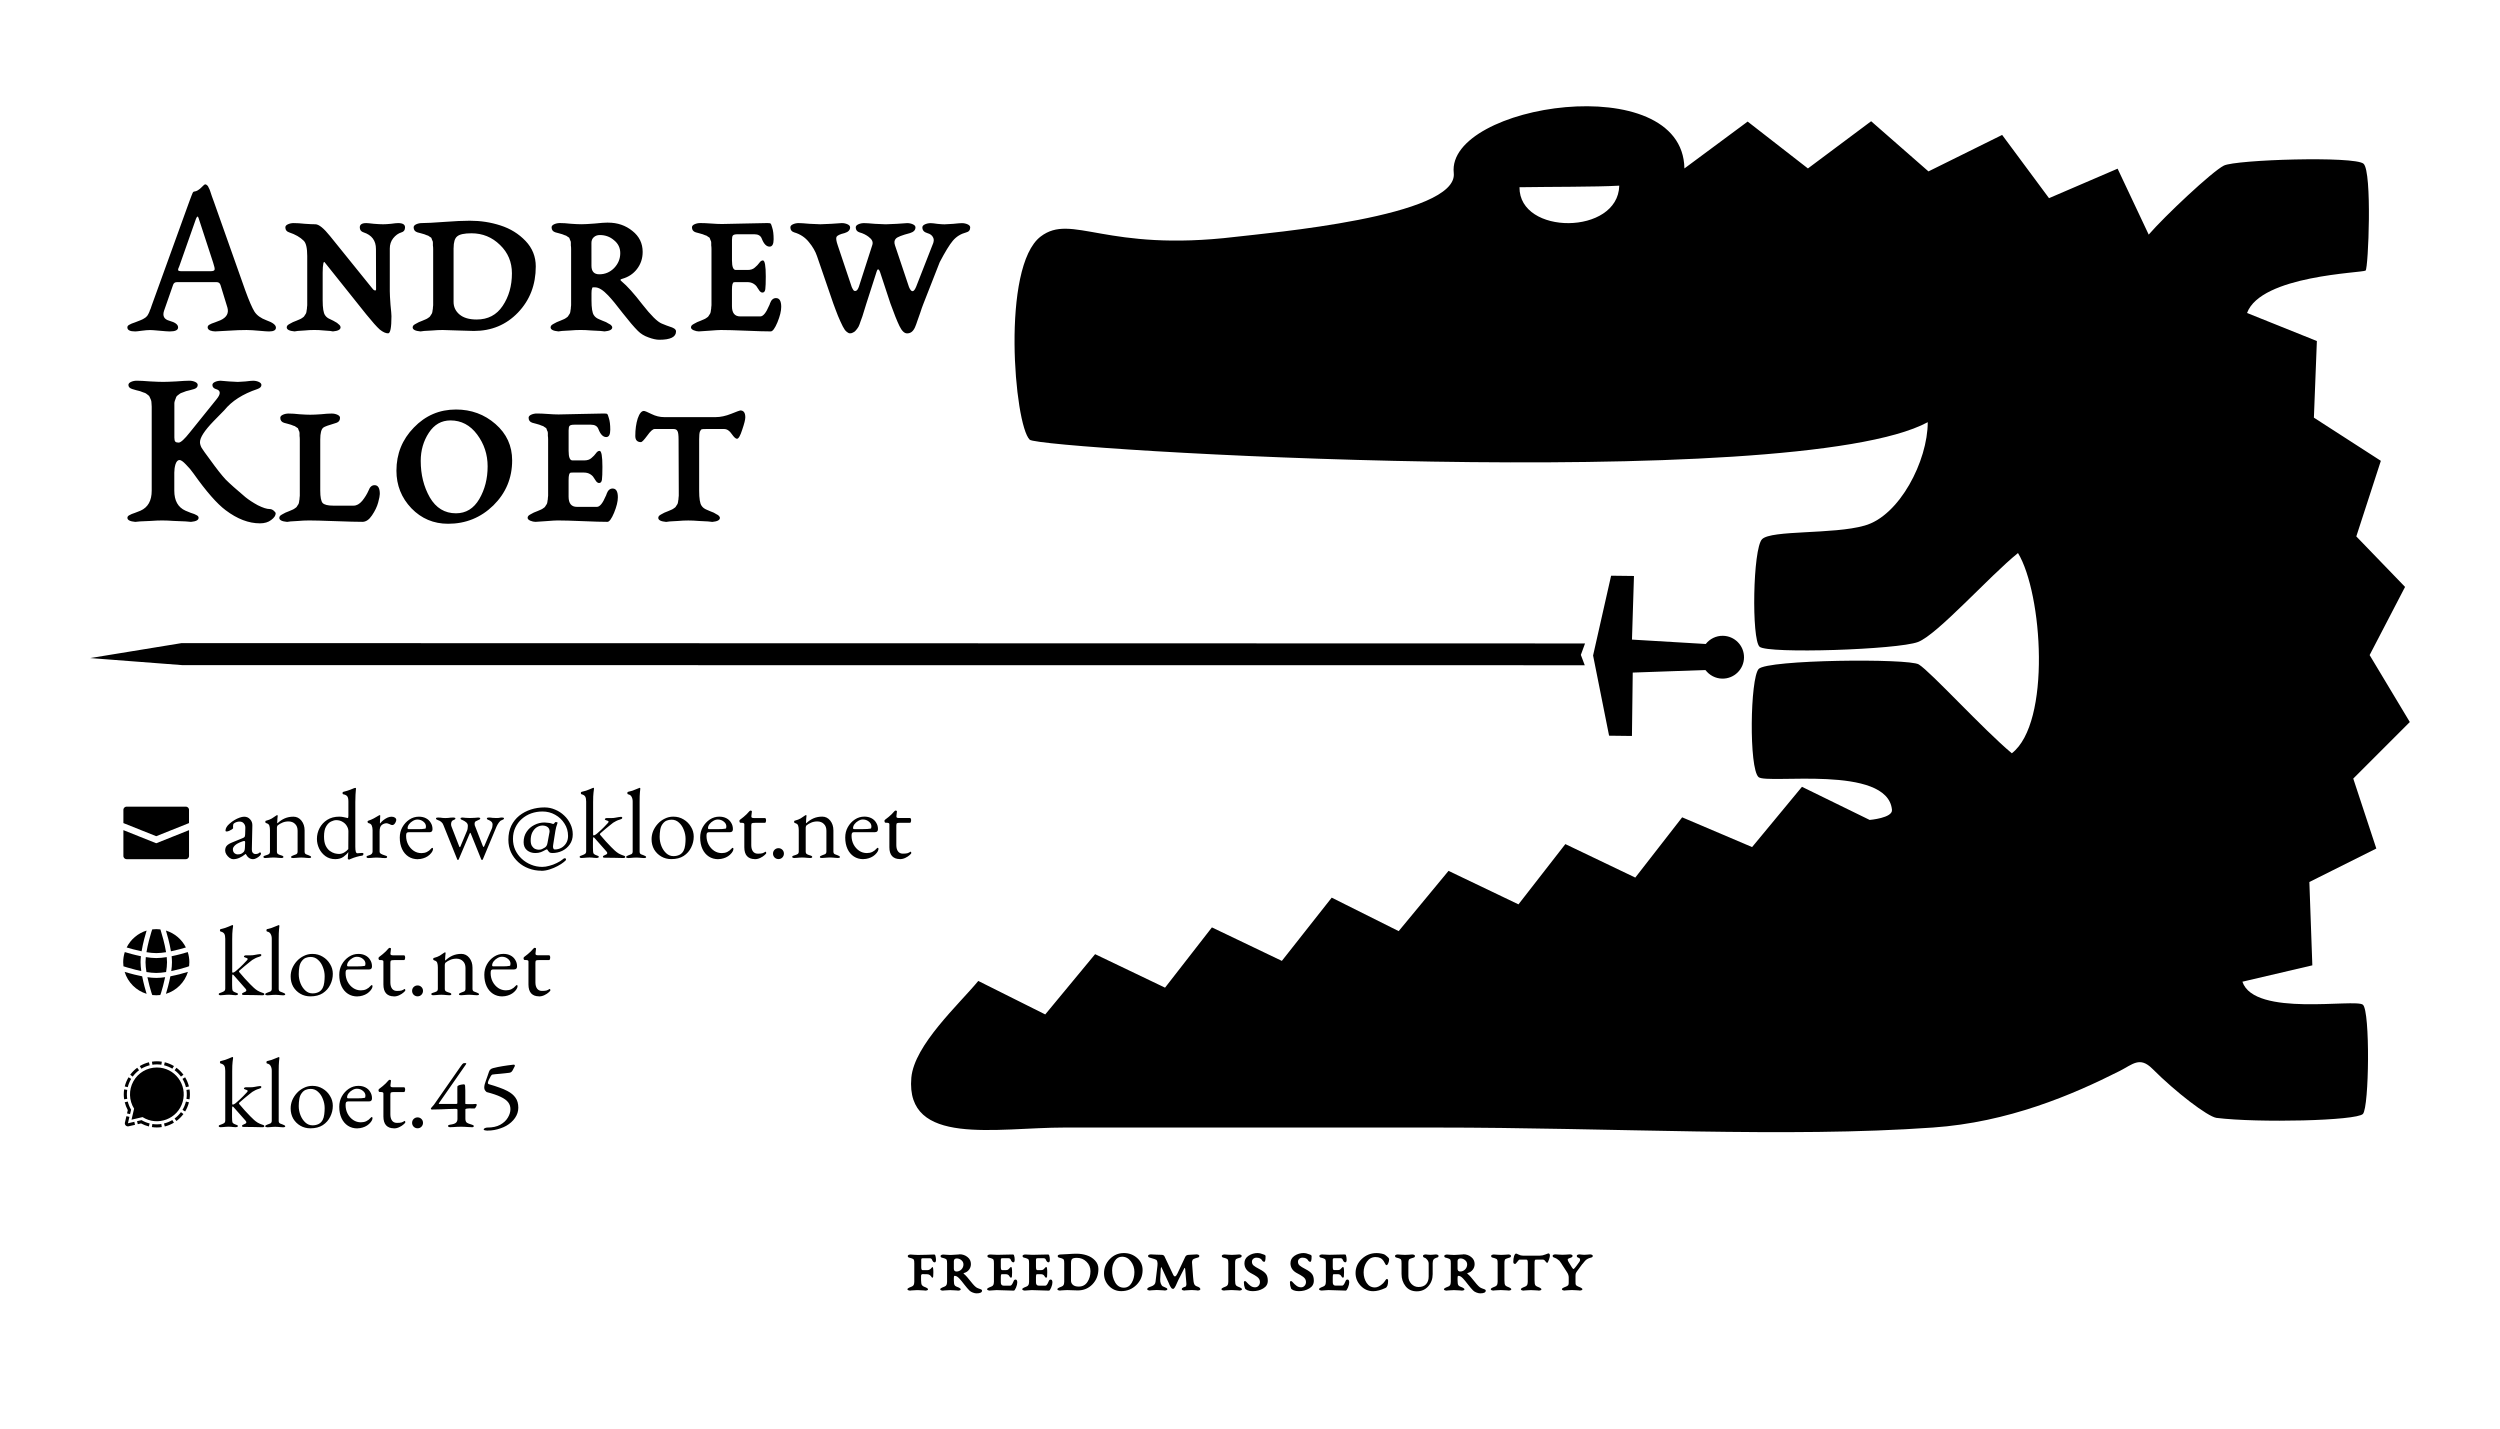 <?xml version="1.0" encoding="UTF-8" standalone="no"?>
<!-- Created with Inkscape (http://www.inkscape.org/) -->

<svg
   width="3.5in"
   height="2in"
   viewBox="0 0 88.9 50.8"
   version="1.1"
   id="svg1"
   xml:space="preserve"
   inkscape:version="1.4 (e7c3feb100, 2024-10-09)"
   sodipodi:docname="businesscard_pathed.svg"
   inkscape:export-filename="businesscard.png"
   inkscape:export-xdpi="571.42999"
   inkscape:export-ydpi="571.42999"
   xmlns:inkscape="http://www.inkscape.org/namespaces/inkscape"
   xmlns:sodipodi="http://sodipodi.sourceforge.net/DTD/sodipodi-0.dtd"
   xmlns="http://www.w3.org/2000/svg"
   xmlns:svg="http://www.w3.org/2000/svg"><sodipodi:namedview
     id="namedview1"
     pagecolor="#ffffff"
     bordercolor="#000000"
     borderopacity="0.25"
     inkscape:showpageshadow="2"
     inkscape:pageopacity="0.0"
     inkscape:pagecheckerboard="0"
     inkscape:deskcolor="#d1d1d1"
     inkscape:document-units="mm"
     inkscape:zoom="3.7232143"
     inkscape:cx="146.3789"
     inkscape:cy="143.82734"
     inkscape:window-width="1900"
     inkscape:window-height="1032"
     inkscape:window-x="1930"
     inkscape:window-y="38"
     inkscape:window-maximized="1"
     inkscape:current-layer="layer6"
     inkscape:export-bgcolor="#ffffffff" /><defs
     id="defs1" /><rect
     style="display:none;fill:#f4d7d7;stroke-width:0.265"
     id="rect1"
     width="82.55"
     height="44.45"
     x="3.175"
     y="3.175" /><path
     style="font-size:2.822px;line-height:0.8;font-family:'EB Garamond SC';-inkscape-font-specification:'EB Garamond SC, Normal';stroke-width:0.265"
     d="m 32.807,45.308 q -0.054,0 -0.054,0.068 v 0.147 q 0.003,0.135 0.028,0.172 0.025,0.034 0.065,0.054 0.014,0.006 0.04,0.017 0.025,0.009 0.042,0.017 0.017,0.009 0.034,0.02 0.02,0.009 0.028,0.02 0.011,0.011 0.011,0.023 0,0.04 -0.09,0.048 -0.006,0 -0.051,-0.006 -0.042,-0.003 -0.11,-0.006 -0.065,-0.006 -0.124,-0.006 -0.059,0 -0.121,0.006 -0.059,0.003 -0.099,0.006 -0.037,0.006 -0.042,0.006 -0.096,-0.009 -0.096,-0.048 0,-0.011 0.009,-0.023 0.011,-0.011 0.028,-0.02 0.02,-0.011 0.037,-0.02 0.017,-0.009 0.042,-0.017 0.025,-0.011 0.04,-0.017 0.014,-0.006 0.025,-0.014 0.011,-0.009 0.02,-0.014 0.009,-0.009 0.014,-0.02 0.009,-0.011 0.011,-0.017 0.006,-0.009 0.009,-0.025 0.003,-0.017 0.003,-0.023 0.003,-0.006 0.003,-0.025 0.003,-0.023 0.003,-0.028 0,-0.006 0,-0.028 0,-0.025 0,-0.031 v -0.607 q 0,-0.025 -0.003,-0.042 0,-0.02 0,-0.034 0,-0.017 -0.009,-0.028 -0.006,-0.014 -0.009,-0.023 0,-0.009 -0.014,-0.014 -0.014,-0.009 -0.017,-0.011 -0.003,-0.006 -0.025,-0.011 -0.02,-0.009 -0.028,-0.011 -0.009,-0.003 -0.04,-0.011 -0.028,-0.009 -0.042,-0.011 -0.045,-0.014 -0.045,-0.059 0,-0.023 0.031,-0.037 0.031,-0.014 0.068,-0.014 0.056,0 0.13,0.009 0.076,0.006 0.127,0.006 0.056,0 0.305,-0.006 0.251,-0.009 0.265,-0.009 0.034,0 0.04,0.009 0.009,0.006 0.02,0.045 0.017,0.068 0.017,0.138 0,0.087 -0.048,0.087 -0.056,0 -0.093,-0.096 -0.02,-0.051 -0.087,-0.051 h -0.229 q -0.045,0 -0.056,0.014 -0.011,0.011 -0.011,0.054 v 0.243 q 0,0.113 0.045,0.113 h 0.172 q 0.054,0 0.093,-0.028 0.04,-0.028 0.059,-0.056 0.02,-0.028 0.028,-0.028 0.034,0 0.034,0.189 0,0.11 -0.006,0.152 -0.006,0.04 -0.034,0.04 -0.009,0 -0.028,-0.031 -0.017,-0.031 -0.056,-0.062 -0.04,-0.031 -0.096,-0.031 z m 1.112,-0.195 q 0,0.102 0.093,0.102 0.102,0 0.175,-0.073 0.073,-0.076 0.073,-0.178 0,-0.093 -0.073,-0.152 -0.071,-0.062 -0.169,-0.062 -0.042,0 -0.071,0.025 -0.028,0.025 -0.028,0.068 z m 0.198,-0.511 q 0.167,0 0.288,0.099 0.121,0.096 0.121,0.248 0,0.116 -0.068,0.203 -0.065,0.085 -0.175,0.116 -0.037,0.009 -0.006,0.031 0.096,0.079 0.246,0.274 0.152,0.195 0.229,0.226 0.025,0.011 0.056,0.023 0.031,0.011 0.048,0.017 0.02,0.006 0.034,0.014 0.017,0.009 0.023,0.017 0.009,0.009 0.009,0.023 0,0.099 -0.198,0.099 -0.054,0 -0.13,-0.028 -0.073,-0.025 -0.124,-0.076 -0.071,-0.071 -0.181,-0.212 -0.107,-0.141 -0.172,-0.209 -0.09,-0.096 -0.155,-0.096 -0.025,0 -0.028,0 -0.003,0 -0.009,0.017 -0.006,0.014 -0.006,0.054 v 0.082 q 0,0.138 0.028,0.178 0.02,0.031 0.062,0.048 0.014,0.006 0.04,0.017 0.025,0.009 0.042,0.017 0.017,0.009 0.034,0.02 0.02,0.009 0.028,0.02 0.011,0.011 0.011,0.023 0,0.04 -0.09,0.048 -0.006,0 -0.051,-0.006 -0.042,-0.003 -0.11,-0.006 -0.065,-0.006 -0.124,-0.006 -0.059,0 -0.121,0.006 -0.059,0.003 -0.099,0.006 -0.037,0.006 -0.042,0.006 -0.093,-0.009 -0.093,-0.048 0,-0.011 0.009,-0.023 0.011,-0.011 0.028,-0.02 0.02,-0.011 0.037,-0.02 0.017,-0.009 0.042,-0.017 0.025,-0.011 0.04,-0.017 0.014,-0.006 0.025,-0.014 0.011,-0.009 0.02,-0.014 0.009,-0.009 0.014,-0.02 0.009,-0.011 0.011,-0.017 0.006,-0.009 0.009,-0.025 0.003,-0.017 0.003,-0.023 0.003,-0.006 0.003,-0.025 0.003,-0.023 0.003,-0.028 0,-0.006 0,-0.028 0,-0.025 0,-0.031 v -0.607 q 0,-0.025 -0.003,-0.042 0,-0.02 0,-0.034 0,-0.017 -0.009,-0.028 -0.006,-0.014 -0.009,-0.023 0,-0.009 -0.014,-0.014 -0.014,-0.009 -0.017,-0.011 -0.003,-0.006 -0.025,-0.011 -0.02,-0.009 -0.028,-0.011 -0.009,-0.003 -0.04,-0.011 -0.028,-0.009 -0.042,-0.011 -0.045,-0.014 -0.045,-0.059 0,-0.023 0.031,-0.037 0.031,-0.014 0.068,-0.014 0.056,0 0.13,0.009 0.076,0.006 0.127,0.006 0.048,0 0.155,-0.009 0.107,-0.011 0.161,-0.011 z m 1.338,1.273 q -0.037,0 -0.138,0.009 -0.099,0.009 -0.124,0.009 -0.028,0 -0.062,-0.014 -0.031,-0.014 -0.031,-0.034 0,-0.011 0.009,-0.023 0.011,-0.011 0.028,-0.02 0.02,-0.011 0.037,-0.02 0.017,-0.009 0.042,-0.017 0.025,-0.011 0.04,-0.017 0.014,-0.006 0.025,-0.014 0.011,-0.009 0.02,-0.014 0.009,-0.009 0.014,-0.02 0.009,-0.011 0.011,-0.017 0.006,-0.009 0.009,-0.025 0.003,-0.017 0.003,-0.023 0.003,-0.006 0.003,-0.025 0.003,-0.023 0.003,-0.028 0,-0.006 0,-0.028 0,-0.025 0,-0.031 v -0.607 q 0,-0.025 -0.003,-0.042 0,-0.02 0,-0.034 0,-0.017 -0.009,-0.028 -0.006,-0.014 -0.009,-0.023 0,-0.009 -0.014,-0.014 -0.014,-0.009 -0.017,-0.011 -0.003,-0.006 -0.025,-0.011 -0.02,-0.009 -0.028,-0.011 -0.009,-0.003 -0.04,-0.011 -0.028,-0.009 -0.042,-0.011 -0.045,-0.014 -0.045,-0.059 0,-0.023 0.031,-0.037 0.031,-0.014 0.068,-0.014 0.056,0 0.13,0.006 0.076,0.006 0.127,0.006 0.048,0 0.26,-0.006 0.214,-0.006 0.277,-0.006 0.034,0 0.04,0.006 0.009,0.006 0.02,0.048 0.017,0.051 0.017,0.138 0,0.087 -0.048,0.087 -0.056,0 -0.093,-0.096 -0.02,-0.051 -0.087,-0.051 h -0.198 q -0.045,0 -0.056,0.014 -0.011,0.011 -0.011,0.054 v 0.243 q 0,0.113 0.045,0.113 h 0.141 q 0.054,0 0.085,-0.028 0.034,-0.028 0.054,-0.056 0.02,-0.028 0.042,-0.028 0.034,0 0.034,0.189 0,0.11 -0.006,0.152 -0.006,0.04 -0.034,0.04 -0.017,0 -0.034,-0.02 -0.014,-0.02 -0.028,-0.042 -0.011,-0.023 -0.042,-0.042 -0.031,-0.02 -0.076,-0.02 h -0.13 q -0.025,0 -0.031,0.003 -0.006,0 -0.014,0.023 -0.006,0.02 -0.006,0.068 v 0.192 q 0,0.121 0.099,0.121 h 0.237 q 0.051,0 0.104,-0.127 0,-0.003 0.006,-0.011 l 0.006,-0.017 q 0.023,-0.062 0.071,-0.062 0.062,0 0.062,0.104 0,0.073 -0.045,0.183 -0.045,0.107 -0.079,0.107 -0.093,0 -0.291,-0.009 -0.198,-0.009 -0.299,-0.009 z m 1.25,0 q -0.037,0 -0.138,0.009 -0.099,0.009 -0.124,0.009 -0.028,0 -0.062,-0.014 -0.031,-0.014 -0.031,-0.034 0,-0.011 0.009,-0.023 0.011,-0.011 0.028,-0.02 0.02,-0.011 0.037,-0.02 0.017,-0.009 0.042,-0.017 0.025,-0.011 0.04,-0.017 0.014,-0.006 0.025,-0.014 0.011,-0.009 0.02,-0.014 0.009,-0.009 0.014,-0.02 0.009,-0.011 0.011,-0.017 0.006,-0.009 0.009,-0.025 0.003,-0.017 0.003,-0.023 0.003,-0.006 0.003,-0.025 0.003,-0.023 0.003,-0.028 0,-0.006 0,-0.028 0,-0.025 0,-0.031 v -0.607 q 0,-0.025 -0.003,-0.042 0,-0.02 0,-0.034 0,-0.017 -0.009,-0.028 -0.006,-0.014 -0.009,-0.023 0,-0.009 -0.014,-0.014 -0.014,-0.009 -0.017,-0.011 -0.003,-0.006 -0.025,-0.011 -0.02,-0.009 -0.028,-0.011 -0.009,-0.003 -0.04,-0.011 -0.028,-0.009 -0.042,-0.011 -0.045,-0.014 -0.045,-0.059 0,-0.023 0.031,-0.037 0.031,-0.014 0.068,-0.014 0.056,0 0.13,0.006 0.076,0.006 0.127,0.006 0.048,0 0.26,-0.006 0.214,-0.006 0.277,-0.006 0.034,0 0.04,0.006 0.009,0.006 0.02,0.048 0.017,0.051 0.017,0.138 0,0.087 -0.048,0.087 -0.056,0 -0.093,-0.096 -0.02,-0.051 -0.087,-0.051 h -0.198 q -0.045,0 -0.056,0.014 -0.011,0.011 -0.011,0.054 v 0.243 q 0,0.113 0.045,0.113 h 0.141 q 0.054,0 0.085,-0.028 0.034,-0.028 0.054,-0.056 0.02,-0.028 0.042,-0.028 0.034,0 0.034,0.189 0,0.11 -0.006,0.152 -0.006,0.04 -0.034,0.04 -0.017,0 -0.034,-0.02 -0.014,-0.02 -0.028,-0.042 -0.011,-0.023 -0.042,-0.042 -0.031,-0.02 -0.076,-0.02 h -0.13 q -0.025,0 -0.031,0.003 -0.006,0 -0.014,0.023 -0.006,0.02 -0.006,0.068 v 0.192 q 0,0.121 0.099,0.121 h 0.237 q 0.051,0 0.104,-0.127 0,-0.003 0.006,-0.011 l 0.006,-0.017 q 0.023,-0.062 0.071,-0.062 0.062,0 0.062,0.104 0,0.073 -0.045,0.183 -0.045,0.107 -0.079,0.107 -0.093,0 -0.291,-0.009 -0.198,-0.009 -0.299,-0.009 z m 1.38,-0.971 v 0.638 q 0,0.09 0.071,0.15 0.071,0.059 0.203,0.059 0.2,0 0.308,-0.161 0.11,-0.164 0.11,-0.387 0,-0.2 -0.141,-0.336 -0.141,-0.138 -0.339,-0.138 -0.127,0 -0.169,0.037 -0.042,0.034 -0.042,0.138 z m -0.13,0.971 q -0.059,0 -0.121,0.006 -0.059,0.003 -0.099,0.006 -0.037,0.006 -0.042,0.006 -0.093,-0.009 -0.093,-0.048 0,-0.011 0.009,-0.023 0.011,-0.011 0.028,-0.02 0.02,-0.011 0.037,-0.02 0.017,-0.009 0.042,-0.017 0.025,-0.011 0.04,-0.017 0.014,-0.006 0.025,-0.014 0.011,-0.009 0.02,-0.014 0.009,-0.009 0.014,-0.02 0.009,-0.011 0.011,-0.017 0.006,-0.009 0.009,-0.025 0.003,-0.017 0.003,-0.023 0.003,-0.006 0.003,-0.025 0.003,-0.023 0.003,-0.028 0,-0.006 0,-0.028 0,-0.025 0,-0.031 v -0.607 q 0,-0.025 -0.003,-0.042 0,-0.02 0,-0.034 0,-0.017 -0.009,-0.028 -0.006,-0.014 -0.009,-0.023 0,-0.009 -0.014,-0.014 -0.014,-0.009 -0.017,-0.011 -0.003,-0.006 -0.025,-0.011 -0.02,-0.009 -0.028,-0.011 -0.009,-0.003 -0.04,-0.011 -0.028,-0.009 -0.042,-0.011 -0.045,-0.014 -0.045,-0.059 0,-0.023 0.031,-0.037 0.031,-0.014 0.068,-0.014 0.079,0 0.265,-0.014 0.186,-0.014 0.302,-0.014 0.192,0 0.364,0.056 0.175,0.056 0.296,0.183 0.121,0.127 0.121,0.302 0,0.327 -0.212,0.548 -0.209,0.217 -0.522,0.217 -0.045,0 -0.192,-0.006 -0.147,-0.006 -0.178,-0.006 z m 1.592,-0.706 q 0,0.243 0.107,0.432 0.11,0.189 0.31,0.189 0.178,0 0.277,-0.169 0.099,-0.169 0.099,-0.387 0,-0.212 -0.124,-0.378 -0.124,-0.167 -0.316,-0.167 -0.161,0 -0.257,0.147 -0.096,0.147 -0.096,0.333 z m 0.418,-0.61 q 0.271,0 0.468,0.172 0.198,0.172 0.198,0.432 0,0.313 -0.223,0.533 -0.223,0.217 -0.536,0.217 -0.257,0 -0.435,-0.183 -0.178,-0.186 -0.178,-0.446 0,-0.299 0.206,-0.511 0.206,-0.214 0.5,-0.214 z m 2.182,1.197 q 0.023,-0.006 0.031,-0.031 0.011,-0.028 0.011,-0.051 0,-0.023 -0.003,-0.056 -0.003,-0.034 -0.003,-0.037 l -0.037,-0.452 q -0.006,-0.045 -0.02,-0.04 -0.009,0 -0.017,0.02 l -0.212,0.418 q -0.006,0.009 -0.048,0.107 -0.04,0.096 -0.073,0.147 -0.031,0.051 -0.059,0.051 -0.011,0 -0.023,-0.003 -0.009,-0.003 -0.02,-0.009 -0.009,-0.009 -0.017,-0.014 -0.006,-0.009 -0.014,-0.02 -0.009,-0.014 -0.014,-0.023 -0.006,-0.009 -0.017,-0.025 -0.009,-0.02 -0.014,-0.028 -0.003,-0.009 -0.014,-0.028 -0.009,-0.023 -0.011,-0.031 l -0.265,-0.576 q -0.02,-0.042 -0.028,0.025 l -0.003,0.031 -0.02,0.364 q -0.006,0.079 0.023,0.155 0.031,0.076 0.076,0.096 0.014,0.006 0.04,0.017 0.028,0.011 0.042,0.02 0.017,0.006 0.037,0.017 0.02,0.009 0.028,0.02 0.009,0.011 0.009,0.023 0,0.04 -0.09,0.048 -0.006,0 -0.051,-0.006 -0.042,-0.003 -0.11,-0.006 -0.065,-0.006 -0.124,-0.006 -0.059,0 -0.116,0.006 -0.056,0.003 -0.093,0.006 -0.034,0.006 -0.04,0.006 -0.093,-0.009 -0.093,-0.048 0,-0.054 0.141,-0.096 0.144,-0.048 0.155,-0.164 l 0.068,-0.567 q 0.011,-0.093 -0.003,-0.144 -0.014,-0.054 -0.034,-0.068 -0.017,-0.014 -0.059,-0.028 -0.003,-0.003 -0.192,-0.059 -0.045,-0.014 -0.045,-0.059 0,-0.023 0.031,-0.037 0.031,-0.014 0.068,-0.014 0.056,0 0.192,0.009 0.138,0.006 0.189,0.006 0.076,0 0.104,0.056 l 0.31,0.655 q 0.065,0.133 0.15,-0.045 l 0.279,-0.595 q 0.034,-0.071 0.135,-0.071 0.017,0 0.113,-0.006 0.099,-0.009 0.152,-0.009 0.037,0 0.068,0.014 0.031,0.014 0.031,0.037 0,0.045 -0.042,0.059 -0.065,0.02 -0.087,0.025 -0.023,0.006 -0.059,0.023 -0.037,0.017 -0.048,0.034 -0.009,0.014 -0.017,0.042 -0.009,0.025 -0.006,0.062 l 0.037,0.5 q 0.014,0.198 0.042,0.26 0.028,0.059 0.096,0.082 0.121,0.04 0.121,0.099 0,0.04 -0.09,0.048 -0.006,0 -0.034,-0.006 -0.025,-0.003 -0.076,-0.006 -0.048,-0.006 -0.107,-0.006 -0.059,0 -0.121,0.006 -0.059,0.003 -0.099,0.006 -0.037,0.006 -0.042,0.006 -0.093,-0.009 -0.093,-0.048 0,-0.051 0.124,-0.087 z m 1.908,-1.149 q 0.037,0 0.068,0.014 0.031,0.014 0.031,0.037 0,0.045 -0.042,0.059 -0.135,0.04 -0.155,0.056 -0.037,0.028 -0.037,0.141 v 0.607 q 0,0.138 0.028,0.178 0.02,0.031 0.062,0.048 0.014,0.006 0.04,0.017 0.025,0.009 0.042,0.017 0.017,0.009 0.034,0.02 0.02,0.009 0.028,0.02 0.011,0.011 0.011,0.023 0,0.04 -0.09,0.048 -0.006,0 -0.051,-0.006 -0.042,-0.003 -0.11,-0.006 -0.065,-0.006 -0.124,-0.006 -0.059,0 -0.121,0.006 -0.059,0.003 -0.099,0.006 -0.037,0.006 -0.042,0.006 -0.093,-0.009 -0.093,-0.048 0,-0.011 0.009,-0.023 0.011,-0.011 0.028,-0.02 0.02,-0.011 0.037,-0.02 0.017,-0.009 0.042,-0.017 0.025,-0.011 0.04,-0.017 0.014,-0.006 0.025,-0.014 0.011,-0.009 0.02,-0.014 0.009,-0.009 0.014,-0.02 0.009,-0.011 0.011,-0.017 0.006,-0.009 0.009,-0.025 0.003,-0.017 0.003,-0.023 0.003,-0.006 0.003,-0.025 0.003,-0.023 0.003,-0.028 0,-0.006 0,-0.028 0,-0.025 0,-0.031 v -0.607 q 0,-0.025 -0.003,-0.042 0,-0.02 0,-0.034 0,-0.017 -0.009,-0.028 -0.006,-0.014 -0.009,-0.023 0,-0.009 -0.014,-0.014 -0.014,-0.009 -0.017,-0.011 -0.003,-0.006 -0.025,-0.011 -0.02,-0.009 -0.028,-0.011 -0.009,-0.003 -0.04,-0.011 -0.028,-0.009 -0.042,-0.011 -0.045,-0.014 -0.045,-0.059 0,-0.023 0.031,-0.037 0.031,-0.014 0.068,-0.014 0.056,0 0.13,0.009 0.076,0.006 0.127,0.006 0.051,0 0.127,-0.006 0.079,-0.009 0.127,-0.009 z m 0.675,-0.048 q 0.045,0 0.079,0.009 0.037,0.009 0.071,0.023 0.037,0.014 0.059,0.02 0.065,0.02 0.065,0.059 0,0.2 -0.045,0.2 -0.051,0 -0.079,-0.051 -0.054,-0.096 -0.203,-0.096 -0.065,0 -0.113,0.042 -0.045,0.04 -0.045,0.102 0,0.085 0.059,0.135 0.059,0.051 0.206,0.127 0.175,0.09 0.237,0.178 0.062,0.085 0.062,0.237 0,0.178 -0.164,0.274 -0.161,0.096 -0.373,0.096 -0.102,0 -0.183,-0.031 -0.079,-0.034 -0.09,-0.068 -0.04,-0.099 -0.04,-0.212 0,-0.048 0.042,-0.048 0.025,0 0.071,0.056 0.045,0.054 0.119,0.11 0.073,0.056 0.164,0.056 0.076,0 0.124,-0.054 0.051,-0.056 0.051,-0.135 0,-0.054 -0.025,-0.099 -0.023,-0.045 -0.076,-0.085 -0.054,-0.04 -0.09,-0.059 -0.034,-0.023 -0.107,-0.059 -0.254,-0.124 -0.254,-0.364 0,-0.167 0.144,-0.265 0.147,-0.099 0.336,-0.099 z m 1.637,0 q 0.045,0 0.079,0.009 0.037,0.009 0.071,0.023 0.037,0.014 0.059,0.02 0.065,0.02 0.065,0.059 0,0.2 -0.045,0.2 -0.051,0 -0.079,-0.051 -0.054,-0.096 -0.203,-0.096 -0.065,0 -0.113,0.042 -0.045,0.04 -0.045,0.102 0,0.085 0.059,0.135 0.059,0.051 0.206,0.127 0.175,0.09 0.237,0.178 0.062,0.085 0.062,0.237 0,0.178 -0.164,0.274 -0.161,0.096 -0.373,0.096 -0.102,0 -0.183,-0.031 -0.079,-0.034 -0.09,-0.068 -0.04,-0.099 -0.04,-0.212 0,-0.048 0.042,-0.048 0.025,0 0.071,0.056 0.045,0.054 0.119,0.11 0.073,0.056 0.164,0.056 0.076,0 0.124,-0.054 0.051,-0.056 0.051,-0.135 0,-0.054 -0.025,-0.099 -0.023,-0.045 -0.076,-0.085 -0.054,-0.04 -0.09,-0.059 -0.034,-0.023 -0.107,-0.059 -0.254,-0.124 -0.254,-0.364 0,-0.167 0.144,-0.265 0.147,-0.099 0.336,-0.099 z m 0.892,1.315 q -0.037,0 -0.138,0.009 -0.099,0.009 -0.124,0.009 -0.028,0 -0.062,-0.014 -0.031,-0.014 -0.031,-0.034 0,-0.011 0.009,-0.023 0.011,-0.011 0.028,-0.02 0.02,-0.011 0.037,-0.02 0.017,-0.009 0.042,-0.017 0.025,-0.011 0.04,-0.017 0.014,-0.006 0.025,-0.014 0.011,-0.009 0.02,-0.014 0.009,-0.009 0.014,-0.02 0.009,-0.011 0.011,-0.017 0.006,-0.009 0.009,-0.025 0.003,-0.017 0.003,-0.023 0.003,-0.006 0.003,-0.025 0.003,-0.023 0.003,-0.028 0,-0.006 0,-0.028 0,-0.025 0,-0.031 v -0.607 q 0,-0.025 -0.003,-0.042 0,-0.02 0,-0.034 0,-0.017 -0.009,-0.028 -0.006,-0.014 -0.009,-0.023 0,-0.009 -0.014,-0.014 -0.014,-0.009 -0.017,-0.011 -0.003,-0.006 -0.025,-0.011 -0.02,-0.009 -0.028,-0.011 -0.009,-0.003 -0.04,-0.011 -0.028,-0.009 -0.042,-0.011 -0.045,-0.014 -0.045,-0.059 0,-0.023 0.031,-0.037 0.031,-0.014 0.068,-0.014 0.056,0 0.13,0.006 0.076,0.006 0.127,0.006 0.048,0 0.26,-0.006 0.214,-0.006 0.277,-0.006 0.034,0 0.04,0.006 0.009,0.006 0.02,0.048 0.017,0.051 0.017,0.138 0,0.087 -0.048,0.087 -0.056,0 -0.093,-0.096 -0.02,-0.051 -0.087,-0.051 h -0.198 q -0.045,0 -0.056,0.014 -0.011,0.011 -0.011,0.054 v 0.243 q 0,0.113 0.045,0.113 h 0.141 q 0.054,0 0.085,-0.028 0.034,-0.028 0.054,-0.056 0.02,-0.028 0.042,-0.028 0.034,0 0.034,0.189 0,0.11 -0.006,0.152 -0.006,0.04 -0.034,0.04 -0.017,0 -0.034,-0.02 -0.014,-0.02 -0.028,-0.042 -0.011,-0.023 -0.042,-0.042 -0.031,-0.02 -0.076,-0.02 h -0.13 q -0.025,0 -0.031,0.003 -0.006,0 -0.014,0.023 -0.006,0.02 -0.006,0.068 v 0.192 q 0,0.121 0.099,0.121 h 0.237 q 0.051,0 0.104,-0.127 0,-0.003 0.006,-0.011 l 0.006,-0.017 q 0.023,-0.062 0.071,-0.062 0.062,0 0.062,0.104 0,0.073 -0.045,0.183 -0.045,0.107 -0.079,0.107 -0.093,0 -0.291,-0.009 -0.198,-0.009 -0.299,-0.009 z m 1.688,-1.315 q 0.09,0 0.183,0.02 0.093,0.02 0.121,0.042 0.085,0.065 0.116,0.099 0.031,0.031 0.031,0.059 0,0.071 -0.031,0.141 -0.031,0.068 -0.054,0.068 -0.023,0 -0.034,-0.011 -0.011,-0.014 -0.034,-0.059 -0.023,-0.045 -0.045,-0.079 -0.09,-0.138 -0.285,-0.138 -0.189,0 -0.308,0.164 -0.116,0.164 -0.116,0.381 0,0.212 0.107,0.375 0.11,0.161 0.294,0.161 0.133,0 0.294,-0.15 0.02,-0.017 0.045,-0.056 0.028,-0.04 0.048,-0.068 0.023,-0.028 0.037,-0.028 0.045,0 0.045,0.068 0,0.212 -0.096,0.254 -0.251,0.113 -0.432,0.113 -0.262,0 -0.446,-0.192 -0.183,-0.192 -0.183,-0.454 0,-0.291 0.22,-0.5 0.223,-0.209 0.522,-0.209 z m 0.892,0.356 q 0,-0.025 -0.003,-0.042 0,-0.02 0,-0.034 0,-0.017 -0.009,-0.028 -0.006,-0.014 -0.009,-0.023 0,-0.009 -0.014,-0.014 -0.014,-0.009 -0.017,-0.011 -0.003,-0.006 -0.025,-0.011 -0.02,-0.009 -0.028,-0.011 -0.009,-0.003 -0.04,-0.011 -0.028,-0.009 -0.042,-0.011 -0.045,-0.014 -0.045,-0.059 0,-0.023 0.031,-0.037 0.031,-0.014 0.068,-0.014 0.056,0 0.13,0.009 0.076,0.006 0.127,0.006 0.051,0 0.127,-0.006 0.079,-0.009 0.127,-0.009 0.037,0 0.068,0.014 0.031,0.014 0.031,0.037 0,0.045 -0.042,0.059 -0.135,0.04 -0.155,0.056 -0.037,0.028 -0.037,0.141 v 0.466 q 0,0.155 0.104,0.271 0.107,0.113 0.257,0.113 0.175,0 0.268,-0.099 0.093,-0.102 0.093,-0.274 v -0.46 q 0,-0.071 -0.048,-0.13 -0.045,-0.062 -0.096,-0.076 -0.059,-0.017 -0.059,-0.068 0,-0.023 0.031,-0.037 0.031,-0.014 0.068,-0.014 0.025,0 0.079,0.009 0.054,0.006 0.085,0.006 0.028,0 0.096,-0.006 0.068,-0.009 0.096,-0.009 0.037,0 0.068,0.014 0.031,0.014 0.031,0.037 0,0.048 -0.048,0.059 -0.096,0.025 -0.13,0.073 -0.031,0.045 -0.031,0.13 v 0.389 q 0,0.257 -0.161,0.435 -0.158,0.175 -0.404,0.175 -0.254,0 -0.398,-0.181 -0.144,-0.181 -0.144,-0.437 z m 1.992,0.198 q 0,0.102 0.093,0.102 0.102,0 0.175,-0.073 0.073,-0.076 0.073,-0.178 0,-0.093 -0.073,-0.152 -0.071,-0.062 -0.169,-0.062 -0.042,0 -0.071,0.025 -0.028,0.025 -0.028,0.068 z m 0.198,-0.511 q 0.167,0 0.288,0.099 0.121,0.096 0.121,0.248 0,0.116 -0.068,0.203 -0.065,0.085 -0.175,0.116 -0.037,0.009 -0.006,0.031 0.096,0.079 0.246,0.274 0.152,0.195 0.229,0.226 0.025,0.011 0.056,0.023 0.031,0.011 0.048,0.017 0.02,0.006 0.034,0.014 0.017,0.009 0.023,0.017 0.009,0.009 0.009,0.023 0,0.099 -0.198,0.099 -0.054,0 -0.13,-0.028 -0.073,-0.025 -0.124,-0.076 -0.071,-0.071 -0.181,-0.212 -0.107,-0.141 -0.172,-0.209 -0.09,-0.096 -0.155,-0.096 -0.025,0 -0.028,0 -0.003,0 -0.009,0.017 -0.006,0.014 -0.006,0.054 v 0.082 q 0,0.138 0.028,0.178 0.02,0.031 0.062,0.048 0.014,0.006 0.04,0.017 0.025,0.009 0.042,0.017 0.017,0.009 0.034,0.02 0.02,0.009 0.028,0.02 0.011,0.011 0.011,0.023 0,0.04 -0.09,0.048 -0.006,0 -0.051,-0.006 -0.042,-0.003 -0.11,-0.006 -0.065,-0.006 -0.124,-0.006 -0.059,0 -0.121,0.006 -0.059,0.003 -0.099,0.006 -0.037,0.006 -0.042,0.006 -0.093,-0.009 -0.093,-0.048 0,-0.011 0.009,-0.023 0.011,-0.011 0.028,-0.02 0.02,-0.011 0.037,-0.02 0.017,-0.009 0.042,-0.017 0.025,-0.011 0.04,-0.017 0.014,-0.006 0.025,-0.014 0.011,-0.009 0.02,-0.014 0.009,-0.009 0.014,-0.02 0.009,-0.011 0.011,-0.017 0.006,-0.009 0.009,-0.025 0.003,-0.017 0.003,-0.023 0.003,-0.006 0.003,-0.025 0.003,-0.023 0.003,-0.028 0,-0.006 0,-0.028 0,-0.025 0,-0.031 v -0.607 q 0,-0.025 -0.003,-0.042 0,-0.02 0,-0.034 0,-0.017 -0.009,-0.028 -0.006,-0.014 -0.009,-0.023 0,-0.009 -0.014,-0.014 -0.014,-0.009 -0.017,-0.011 -0.003,-0.006 -0.025,-0.011 -0.02,-0.009 -0.028,-0.011 -0.009,-0.003 -0.04,-0.011 -0.028,-0.009 -0.042,-0.011 -0.045,-0.014 -0.045,-0.059 0,-0.023 0.031,-0.037 0.031,-0.014 0.068,-0.014 0.056,0 0.13,0.009 0.076,0.006 0.127,0.006 0.048,0 0.155,-0.009 0.107,-0.011 0.161,-0.011 z m 1.603,0.006 q 0.037,0 0.068,0.014 0.031,0.014 0.031,0.037 0,0.045 -0.042,0.059 -0.135,0.04 -0.155,0.056 -0.037,0.028 -0.037,0.141 v 0.607 q 0,0.138 0.028,0.178 0.02,0.031 0.062,0.048 0.014,0.006 0.04,0.017 0.025,0.009 0.042,0.017 0.017,0.009 0.034,0.02 0.02,0.009 0.028,0.02 0.011,0.011 0.011,0.023 0,0.04 -0.09,0.048 -0.006,0 -0.051,-0.006 -0.042,-0.003 -0.11,-0.006 -0.065,-0.006 -0.124,-0.006 -0.059,0 -0.121,0.006 -0.059,0.003 -0.099,0.006 -0.037,0.006 -0.042,0.006 -0.093,-0.009 -0.093,-0.048 0,-0.011 0.009,-0.023 0.011,-0.011 0.028,-0.02 0.02,-0.011 0.037,-0.02 0.017,-0.009 0.042,-0.017 0.025,-0.011 0.04,-0.017 0.014,-0.006 0.025,-0.014 0.011,-0.009 0.02,-0.014 0.009,-0.009 0.014,-0.02 0.009,-0.011 0.011,-0.017 0.006,-0.009 0.009,-0.025 0.003,-0.017 0.003,-0.023 0.003,-0.006 0.003,-0.025 0.003,-0.023 0.003,-0.028 0,-0.006 0,-0.028 0,-0.025 0,-0.031 v -0.607 q 0,-0.025 -0.003,-0.042 0,-0.02 0,-0.034 0,-0.017 -0.009,-0.028 -0.006,-0.014 -0.009,-0.023 0,-0.009 -0.014,-0.014 -0.014,-0.009 -0.017,-0.011 -0.003,-0.006 -0.025,-0.011 -0.02,-0.009 -0.028,-0.011 -0.009,-0.003 -0.04,-0.011 -0.028,-0.009 -0.042,-0.011 -0.045,-0.014 -0.045,-0.059 0,-0.023 0.031,-0.037 0.031,-0.014 0.068,-0.014 0.056,0 0.13,0.009 0.076,0.006 0.127,0.006 0.051,0 0.127,-0.006 0.079,-0.009 0.127,-0.009 z m 0.697,0.31 q 0,-0.085 -0.014,-0.104 -0.011,-0.023 -0.045,-0.023 H 54.041 q -0.031,0 -0.087,0.079 -0.056,0.076 -0.073,0.076 -0.068,0 -0.068,-0.073 0,-0.116 0.028,-0.206 0.031,-0.09 0.073,-0.09 0.017,0 0.09,0.037 0.073,0.037 0.152,0.037 h 0.607 q 0.087,0 0.186,-0.04 0.099,-0.04 0.107,-0.04 0.059,0 0.059,0.082 0,0.04 -0.037,0.147 -0.034,0.107 -0.062,0.107 -0.023,0 -0.062,-0.056 -0.04,-0.059 -0.09,-0.059 H 54.651 q -0.04,0 -0.051,0.003 -0.011,0.003 -0.023,0.028 -0.009,0.025 -0.009,0.09 v 0.61 q 0,0.138 0.028,0.178 0.02,0.031 0.062,0.048 0.014,0.006 0.04,0.017 0.025,0.009 0.042,0.017 0.017,0.009 0.034,0.02 0.02,0.009 0.028,0.02 0.011,0.011 0.011,0.023 0,0.04 -0.09,0.048 -0.006,0 -0.051,-0.006 -0.042,-0.003 -0.11,-0.006 -0.065,-0.006 -0.124,-0.006 -0.059,0 -0.121,0.006 -0.059,0.003 -0.099,0.006 -0.037,0.006 -0.042,0.006 -0.093,-0.009 -0.093,-0.048 0,-0.011 0.009,-0.023 0.011,-0.011 0.028,-0.02 0.02,-0.011 0.037,-0.02 0.017,-0.009 0.042,-0.017 0.025,-0.011 0.04,-0.017 0.014,-0.006 0.025,-0.014 0.011,-0.009 0.02,-0.014 0.009,-0.009 0.014,-0.02 0.009,-0.011 0.011,-0.017 0.006,-0.009 0.009,-0.025 0.003,-0.017 0.003,-0.023 0.003,-0.006 0.003,-0.025 0.003,-0.023 0.003,-0.028 0,-0.006 0,-0.028 0,-0.025 0,-0.031 z m 1.936,0.034 -0.172,0.234 q -0.048,0.065 -0.059,0.099 -0.009,0.034 -0.009,0.099 v 0.183 q 0,0.068 0.003,0.09 0.003,0.02 0.02,0.045 0.02,0.025 0.068,0.045 0.014,0.006 0.04,0.017 0.025,0.009 0.042,0.017 0.017,0.009 0.034,0.02 0.02,0.009 0.028,0.02 0.011,0.011 0.011,0.023 0,0.04 -0.09,0.048 -0.006,0 -0.051,-0.006 -0.042,-0.003 -0.11,-0.006 -0.065,-0.006 -0.124,-0.006 -0.059,0 -0.121,0.006 -0.059,0.003 -0.099,0.006 -0.037,0.006 -0.042,0.006 -0.093,-0.009 -0.093,-0.048 0,-0.011 0.009,-0.023 0.011,-0.011 0.028,-0.02 0.02,-0.011 0.037,-0.02 0.017,-0.009 0.042,-0.017 0.025,-0.011 0.04,-0.017 0.062,-0.028 0.073,-0.054 0.014,-0.025 0.014,-0.096 0,-0.009 0,-0.014 0,-0.006 0,-0.011 v -0.141 q 0,-0.102 -0.062,-0.192 l -0.169,-0.26 q -0.003,-0.006 -0.02,-0.034 -0.017,-0.028 -0.028,-0.04 -0.009,-0.014 -0.028,-0.04 -0.017,-0.028 -0.037,-0.042 -0.02,-0.017 -0.048,-0.037 -0.025,-0.023 -0.062,-0.04 -0.034,-0.017 -0.073,-0.031 -0.045,-0.014 -0.045,-0.059 0,-0.023 0.031,-0.037 0.031,-0.014 0.068,-0.014 0.037,0 0.127,0.009 0.09,0.006 0.13,0.006 0.04,0 0.133,-0.006 0.096,-0.009 0.121,-0.009 0.037,0 0.068,0.014 0.031,0.014 0.031,0.037 0,0.048 -0.065,0.068 -0.085,0.023 -0.102,0.051 -0.017,0.025 0.02,0.093 l 0.124,0.203 q 0.04,0.062 0.062,0.054 0.025,-0.011 0.093,-0.102 l 0.113,-0.155 q 0.031,-0.045 0.02,-0.087 -0.009,-0.045 -0.056,-0.056 -0.059,-0.017 -0.059,-0.068 0,-0.023 0.031,-0.037 0.031,-0.014 0.068,-0.014 0.025,0 0.079,0.009 0.054,0.006 0.085,0.006 0.028,0 0.102,-0.006 0.076,-0.009 0.104,-0.009 0.037,0 0.068,0.014 0.031,0.014 0.031,0.037 0,0.048 -0.048,0.059 -0.068,0.02 -0.087,0.025 -0.02,0.006 -0.062,0.031 -0.042,0.025 -0.079,0.065 -0.034,0.037 -0.093,0.113 z"
     id="text7"
     inkscape:label="footer"
     aria-label="freedom is security" /><g
     inkscape:groupmode="layer"
     id="layer1"
     inkscape:label="body"
     transform="translate(-0.895,-1.497)"
     style="display:inline"><g
       inkscape:groupmode="layer"
       id="layer3"
       inkscape:label="crocodile"
       transform="translate(0,-1.964)"><path
         class="st1"
         d="m 85.558,19.848 -2.381,-1.535 0.106,-2.725 -2.483,-0.997 c 0.492,-1.344 4.119,-1.424 4.216,-1.509 0.097,-0.085 0.238,-3.517 -0.073,-3.798 -0.311,-0.281 -4.545,-0.146 -4.966,0.065 -0.421,0.211 -2.103,1.795 -2.674,2.455 L 76.197,9.459 73.758,10.508 72.091,8.259 69.471,9.556 l -2.038,-1.784 -2.248,1.679 -2.143,-1.667 -2.249,1.667 c -0.059,-3.583 -8.471,-2.283 -8.202,0.161 0.172,1.559 -6.667,2.139 -7.759,2.271 -4.616,0.555 -5.817,-0.855 -6.928,-0.013 -1.412,1.071 -0.941,6.695 -0.392,7.227 0.356,0.345 27.177,1.94 31.934,-0.623 0,1.376 -1.005,3.334 -2.249,3.678 -1.111,0.318 -3.315,0.151 -3.643,0.483 -0.328,0.333 -0.379,3.569 -0.087,3.825 0.292,0.256 4.919,0.105 5.635,-0.171 0.695,-0.268 2.522,-2.33 3.553,-3.162 0.873,1.435 1.183,6.036 -0.219,7.121 -1.011,-0.842 -2.882,-2.897 -3.309,-3.16 -0.356,-0.22 -5.392,-0.173 -5.694,0.162 -0.302,0.334 -0.35,3.536 -0.003,3.845 0.294,0.261 4.595,-0.457 4.744,1.165 0.027,0.289 -0.793,0.358 -0.793,0.358 l -2.408,-1.178 -1.773,2.143 -2.487,-1.058 -1.667,2.143 -2.487,-1.191 -1.667,2.143 -2.487,-1.191 -1.773,2.143 -2.381,-1.191 -1.773,2.249 -2.487,-1.191 -1.667,2.143 -2.487,-1.191 -1.773,2.143 -2.381,-1.191 c -0.691,0.838 -2.275,2.275 -2.381,3.44 -0.212,2.461 3.016,1.773 5.45,1.773 h 13.176 c 6.35,0 12.488,0.37 17.701,0 2.672,-0.185 4.962,-1.161 6.641,-2.011 0.465,-0.235 0.714,-0.529 1.164,-0.079 0.847,0.847 1.958,1.693 2.275,1.746 1.482,0.185 4.99,0.103 5.212,-0.14 0.222,-0.243 0.26,-3.652 0,-3.882 -0.26,-0.23 -3.863,0.45 -4.286,-0.82 l 2.487,-0.582 -0.106,-2.963 2.381,-1.191 -0.82,-2.487 2.011,-2.011 -1.429,-2.381 1.26,-2.424 L 84.685,22.536 Z M 54.928,10.119 c 1.063,-0.018 2.713,-0.008 3.548,-0.056 -0.041,1.763 -3.562,1.772 -3.548,0.056 z"
         style="clip-rule:evenodd;opacity:1;fill:#000000;fill-opacity:1;fill-rule:evenodd;stroke-width:0.265"
         id="path1"
         sodipodi:nodetypes="cccczzzcccccccccsssscczzsccszsacccccccccccccccccsscssczzccccccccccccc" /></g><g
       inkscape:groupmode="layer"
       id="layer6"
       inkscape:label="contact"
       transform="translate(0,-1.964)"><g
         inkscape:groupmode="layer"
         id="layer8"
         inkscape:label="footer"
         transform="translate(0.19,3.145)"><g
           inkscape:groupmode="layer"
           id="layer9"
           inkscape:label="email"
           transform="translate(-0.273)"><path
             style="font-size:3.528px;line-height:0.5;font-family:'EB Garamond';-inkscape-font-specification:'EB Garamond, Normal';text-align:end;text-anchor:end;stroke-width:0.113"
             d="m 9.267,30.867 q -0.064,0 -0.131,-0.049 -0.064,-0.049 -0.109,-0.12 -0.042,-0.071 -0.042,-0.134 0,-0.113 0.06,-0.176 0.06,-0.064 0.191,-0.116 l 0.36,-0.148 q 0.071,-0.028 0.081,-0.049 0.014,-0.021 0.018,-0.092 l 0.007,-0.226 q 0.004,-0.092 -0.053,-0.159 -0.053,-0.067 -0.155,-0.067 -0.053,0 -0.106,0.018 -0.053,0.018 -0.088,0.046 -0.021,0.014 -0.028,0.042 -0.007,0.028 -0.007,0.06 0,0.014 0,0.032 0.004,0.018 0.004,0.032 0,0.018 -0.046,0.049 -0.042,0.028 -0.099,0.053 -0.053,0.021 -0.088,0.021 -0.018,0 -0.028,-0.007 -0.011,-0.011 -0.011,-0.025 0,-0.056 0.035,-0.12 0.039,-0.067 0.106,-0.123 0.081,-0.074 0.176,-0.131 0.095,-0.056 0.187,-0.088 0.092,-0.032 0.162,-0.032 0.127,0 0.208,0.092 0.085,0.088 0.081,0.222 l -0.018,0.847 q -0.004,0.074 0.032,0.12 0.039,0.046 0.095,0.046 0.088,0 0.131,-0.039 0.018,-0.018 0.028,-0.018 0.018,0 0.028,0.011 0.011,0.011 0.011,0.028 0,0.039 -0.039,0.078 -0.056,0.056 -0.123,0.088 -0.064,0.035 -0.12,0.035 -0.162,0 -0.258,-0.183 h -0.011 q -0.116,0.095 -0.222,0.138 -0.106,0.046 -0.219,0.046 z m 0.166,-0.169 q 0.071,0 0.12,-0.021 0.049,-0.025 0.088,-0.064 0.018,-0.018 0.028,-0.046 0.014,-0.032 0.018,-0.099 l 0.007,-0.173 q 0.004,-0.039 -0.004,-0.056 -0.007,-0.018 -0.028,-0.018 -0.007,0 -0.025,0.004 -0.018,0.004 -0.046,0.014 -0.187,0.067 -0.261,0.141 -0.071,0.071 -0.071,0.131 0,0.092 0.053,0.141 0.056,0.046 0.12,0.046 z M 10.417,30.828 q -0.032,0 -0.053,-0.011 -0.018,-0.007 -0.018,-0.028 0,-0.028 0.021,-0.035 0.021,-0.011 0.06,-0.021 0.053,-0.014 0.102,-0.039 0.049,-0.025 0.049,-0.095 v -0.758 q 0,-0.095 -0.021,-0.162 -0.018,-0.067 -0.109,-0.092 -0.014,-0.007 -0.025,-0.014 -0.011,-0.011 -0.011,-0.032 0,-0.039 0.032,-0.042 0.123,-0.032 0.201,-0.078 0.078,-0.046 0.152,-0.102 0.011,-0.007 0.018,-0.011 0.011,-0.007 0.021,-0.007 0.007,0 0.011,0.007 0.007,0.007 0.007,0.018 0,0.025 -0.011,0.102 -0.007,0.074 -0.007,0.123 0,0.014 0,0.028 0.004,0.011 0.007,0.014 0.123,-0.116 0.261,-0.176 0.141,-0.06 0.307,-0.06 0.173,0 0.286,0.141 0.113,0.141 0.113,0.349 v 0.751 q 0,0.071 0.049,0.095 0.049,0.021 0.102,0.039 0.028,0.011 0.053,0.025 0.028,0.011 0.028,0.039 0,0.021 -0.025,0.025 -0.025,0.007 -0.046,0.007 -0.071,0 -0.109,-0.007 -0.039,-0.004 -0.074,-0.007 -0.035,-0.004 -0.099,-0.004 -0.06,0 -0.099,0.004 -0.039,0.004 -0.081,0.007 -0.039,0.007 -0.109,0.007 -0.018,0 -0.046,-0.007 -0.025,-0.004 -0.025,-0.025 0,-0.028 0.025,-0.039 0.028,-0.014 0.056,-0.025 0.053,-0.018 0.102,-0.039 0.049,-0.025 0.049,-0.095 V 29.858 q 0,-0.155 -0.088,-0.24 -0.085,-0.088 -0.229,-0.092 -0.127,0 -0.222,0.042 -0.095,0.039 -0.169,0.099 -0.014,0.014 -0.021,0.039 -0.007,0.021 -0.007,0.042 v 0.85 q 0,0.071 0.049,0.095 0.049,0.025 0.102,0.039 0.081,0.021 0.081,0.056 0,0.021 -0.018,0.028 -0.018,0.011 -0.053,0.011 -0.071,0 -0.113,-0.007 -0.039,-0.004 -0.074,-0.007 -0.035,-0.004 -0.099,-0.004 -0.06,0 -0.099,0.004 -0.035,0.004 -0.078,0.007 -0.039,0.007 -0.109,0.007 z m 2.967,0.056 q -0.007,0 -0.025,-0.014 -0.014,-0.014 -0.014,-0.021 0,-0.035 0.007,-0.099 0.011,-0.067 0.011,-0.113 v -0.021 q -0.053,0.081 -0.169,0.166 -0.116,0.085 -0.293,0.085 -0.201,0 -0.349,-0.106 -0.145,-0.106 -0.226,-0.272 -0.078,-0.166 -0.078,-0.342 0,-0.205 0.095,-0.385 0.095,-0.18 0.272,-0.293 0.18,-0.113 0.427,-0.113 0.071,0 0.141,0.014 0.074,0.011 0.113,0.025 0.032,0.011 0.046,0.011 0.025,0 0.025,-0.085 v -0.501 q 0,-0.145 -0.046,-0.194 -0.046,-0.049 -0.131,-0.064 -0.032,-0.007 -0.032,-0.046 0,-0.032 0.028,-0.042 0.155,-0.039 0.243,-0.074 0.088,-0.035 0.138,-0.056 0.014,-0.007 0.025,-0.007 0.014,-0.004 0.021,-0.004 0.021,0 0.025,0.021 0,0.021 -0.007,0.074 -0.004,0.049 -0.011,0.148 -0.007,0.099 -0.007,0.258 v 1.595 q 0,0.12 0.018,0.176 0.018,0.053 0.056,0.053 0.018,0 0.06,-0.004 0.046,-0.004 0.092,-0.007 0.064,-0.004 0.064,0.032 0,0.025 -0.018,0.046 -0.014,0.018 -0.032,0.018 -0.099,0.014 -0.194,0.042 -0.095,0.025 -0.219,0.078 -0.028,0.014 -0.039,0.018 -0.007,0.004 -0.018,0.004 z m -0.356,-0.201 q 0.092,0 0.18,-0.046 0.088,-0.049 0.155,-0.127 l 0.004,-0.635 q 0,-0.095 -0.056,-0.187 -0.053,-0.092 -0.152,-0.148 -0.095,-0.06 -0.226,-0.06 -0.081,0 -0.183,0.049 -0.102,0.049 -0.176,0.176 -0.074,0.123 -0.074,0.36 0,0.201 0.06,0.325 0.06,0.12 0.145,0.183 0.088,0.064 0.176,0.088 0.092,0.021 0.148,0.021 z M 14.083,30.828 q -0.035,0 -0.053,-0.011 -0.018,-0.007 -0.018,-0.028 0,-0.028 0.021,-0.035 0.021,-0.011 0.06,-0.021 0.067,-0.018 0.099,-0.049 0.035,-0.035 0.035,-0.085 v -0.758 q 0,-0.095 -0.028,-0.166 -0.028,-0.071 -0.116,-0.088 -0.014,-0.004 -0.025,-0.018 -0.011,-0.014 -0.011,-0.028 0,-0.035 0.032,-0.042 0.092,-0.028 0.191,-0.081 0.102,-0.056 0.159,-0.092 0.021,-0.014 0.032,-0.018 0.014,-0.007 0.021,-0.007 0.018,0 0.018,0.025 0,0.011 -0.004,0.053 0,0.042 -0.004,0.099 0,0.056 -0.004,0.113 0,0.007 0.007,0.007 0.056,-0.071 0.123,-0.123 0.071,-0.053 0.141,-0.085 0.074,-0.032 0.141,-0.032 0.074,0 0.12,0.032 0.049,0.032 0.049,0.081 0,0.035 -0.021,0.078 -0.018,0.042 -0.049,0.074 -0.032,0.032 -0.067,0.032 -0.021,0 -0.046,-0.007 -0.025,-0.011 -0.053,-0.025 -0.028,-0.011 -0.056,-0.021 -0.028,-0.011 -0.056,-0.011 -0.085,0 -0.166,0.06 -0.078,0.06 -0.078,0.236 v 0.713 q 0,0.046 0.049,0.078 0.049,0.028 0.138,0.056 0.039,0.011 0.06,0.021 0.021,0.011 0.021,0.035 0,0.039 -0.071,0.039 -0.106,0 -0.162,-0.011 -0.053,-0.007 -0.145,-0.007 -0.06,0 -0.099,0.004 -0.035,0.004 -0.078,0.007 -0.039,0.007 -0.109,0.007 z m 1.757,0.042 q -0.194,0 -0.339,-0.095 -0.145,-0.095 -0.226,-0.268 -0.081,-0.176 -0.081,-0.406 0,-0.205 0.092,-0.37 0.095,-0.169 0.25,-0.272 0.155,-0.102 0.339,-0.102 0.141,0 0.25,0.056 0.109,0.056 0.169,0.159 0.064,0.099 0.064,0.229 0,0.109 -0.106,0.109 h -0.744 q -0.049,0 -0.071,0.028 -0.018,0.025 -0.018,0.102 0,0.169 0.074,0.31 0.074,0.138 0.198,0.222 0.123,0.081 0.272,0.081 0.106,0 0.191,-0.039 0.088,-0.042 0.155,-0.12 0.014,-0.018 0.021,-0.021 0.007,-0.007 0.018,-0.007 0.028,0 0.028,0.035 0,0.067 -0.064,0.148 -0.053,0.067 -0.127,0.116 -0.074,0.049 -0.162,0.074 -0.088,0.028 -0.183,0.028 z m -0.325,-1.069 h 0.321 q 0.085,0 0.145,-0.004 0.06,-0.004 0.116,-0.014 0.018,-0.004 0.021,-0.021 0.007,-0.021 0.007,-0.056 0,-0.102 -0.092,-0.173 -0.088,-0.074 -0.212,-0.074 -0.081,0 -0.162,0.049 -0.081,0.046 -0.134,0.116 -0.053,0.071 -0.053,0.141 0,0.035 0.042,0.035 z m 1.746,1.097 q -0.007,0 -0.014,-0.007 -0.007,-0.007 -0.011,-0.018 l -0.49,-1.217 q -0.025,-0.071 -0.078,-0.113 -0.053,-0.046 -0.106,-0.06 -0.028,-0.011 -0.056,-0.025 -0.025,-0.014 -0.025,-0.039 0,-0.021 0.025,-0.025 0.028,-0.007 0.046,-0.007 0.046,0 0.085,0.004 0.042,0.004 0.085,0.011 0.042,0.004 0.088,0.004 0.049,0 0.099,-0.004 0.049,-0.007 0.095,-0.011 0.049,-0.004 0.099,-0.004 0.014,0 0.042,0.007 0.028,0.004 0.028,0.025 0,0.025 -0.028,0.039 -0.025,0.014 -0.053,0.025 -0.035,0.011 -0.056,0.053 -0.018,0.039 -0.018,0.088 0,0.046 0.018,0.092 l 0.275,0.709 q 0.004,0.014 0.018,0.014 0.014,0 0.018,-0.014 l 0.24,-0.572 q 0.018,-0.046 0.021,-0.088 0.007,-0.042 0.007,-0.081 0,-0.078 -0.06,-0.127 -0.06,-0.049 -0.12,-0.074 -0.028,-0.011 -0.056,-0.025 -0.025,-0.014 -0.025,-0.039 0,-0.021 0.025,-0.025 0.025,-0.007 0.046,-0.007 0.049,0 0.106,0.011 0.06,0.007 0.159,0.007 0.099,0 0.169,-0.007 0.071,-0.011 0.127,-0.011 0.018,0 0.042,0.007 0.028,0.004 0.028,0.025 0,0.025 -0.028,0.039 -0.025,0.014 -0.053,0.025 -0.039,0.014 -0.081,0.039 -0.039,0.025 -0.039,0.088 0,0.021 0.004,0.049 0.007,0.025 0.021,0.056 l 0.265,0.681 q 0.018,0.039 0.028,0.039 0.014,0 0.028,-0.035 l 0.268,-0.624 q 0.014,-0.028 0.018,-0.071 0.007,-0.042 0.007,-0.067 0,-0.064 -0.042,-0.102 -0.042,-0.039 -0.081,-0.053 -0.028,-0.011 -0.056,-0.025 -0.025,-0.014 -0.025,-0.039 0,-0.021 0.025,-0.025 0.028,-0.007 0.046,-0.007 0.078,0 0.123,0.011 0.046,0.007 0.141,0.007 0.067,0 0.095,-0.004 0.028,-0.007 0.049,-0.011 0.021,-0.004 0.06,-0.004 0.021,0 0.046,0.007 0.025,0.004 0.025,0.025 0,0.025 -0.028,0.039 -0.025,0.014 -0.053,0.025 -0.053,0.014 -0.102,0.085 -0.049,0.067 -0.085,0.148 l -0.483,1.157 q -0.011,0.025 -0.032,0.025 -0.014,0 -0.028,-0.025 l -0.367,-0.91 q -0.011,-0.028 -0.021,-0.032 -0.011,0 -0.025,0.035 l -0.385,0.907 q -0.011,0.025 -0.028,0.025 z m 2.967,0.381 q -0.236,0 -0.448,-0.081 -0.212,-0.078 -0.374,-0.226 -0.162,-0.148 -0.258,-0.349 -0.092,-0.201 -0.092,-0.445 0,-0.282 0.102,-0.497 0.106,-0.215 0.286,-0.36 0.183,-0.145 0.413,-0.219 0.229,-0.074 0.483,-0.074 0.198,0 0.377,0.078 0.18,0.074 0.321,0.208 0.141,0.131 0.222,0.303 0.085,0.173 0.085,0.37 0,0.205 -0.106,0.356 -0.102,0.148 -0.268,0.229 -0.166,0.078 -0.356,0.078 -0.071,0 -0.106,-0.032 -0.035,-0.035 -0.053,-0.067 -0.014,-0.032 -0.032,-0.032 -0.018,0 -0.074,0.032 -0.053,0.032 -0.138,0.067 -0.085,0.032 -0.198,0.032 -0.173,0 -0.296,-0.099 -0.12,-0.102 -0.12,-0.286 0,-0.215 0.106,-0.37 0.106,-0.159 0.275,-0.243 0.169,-0.088 0.363,-0.088 0.053,0 0.123,0.011 0.074,0.007 0.106,0.018 0.039,0.014 0.053,0.018 0.018,0.004 0.028,0.004 0.018,0 0.032,-0.018 0.014,-0.018 0.025,-0.032 0.014,-0.018 0.032,-0.018 0.007,0 0.025,0.004 0.018,0.004 0.032,0.011 0.014,0.007 0.007,0.014 -0.025,0.064 -0.049,0.152 -0.021,0.088 -0.028,0.131 l -0.074,0.466 q -0.004,0.025 -0.007,0.049 -0.004,0.021 -0.004,0.046 0,0.039 0.014,0.071 0.014,0.032 0.049,0.032 0.123,0 0.229,-0.056 0.109,-0.06 0.176,-0.169 0.067,-0.109 0.067,-0.254 0,-0.247 -0.127,-0.441 -0.123,-0.198 -0.332,-0.314 -0.205,-0.116 -0.452,-0.116 -0.208,0 -0.399,0.067 -0.187,0.067 -0.335,0.198 -0.145,0.127 -0.229,0.307 -0.085,0.18 -0.085,0.402 0,0.212 0.081,0.392 0.085,0.18 0.229,0.314 0.148,0.138 0.335,0.212 0.187,0.078 0.399,0.078 0.116,0 0.25,-0.039 0.138,-0.035 0.265,-0.099 0.127,-0.06 0.215,-0.134 0.018,-0.014 0.032,-0.025 0.018,-0.011 0.032,-0.011 0.049,0 0.049,0.046 0,0.032 -0.085,0.095 -0.081,0.067 -0.215,0.138 -0.131,0.071 -0.286,0.12 -0.152,0.049 -0.296,0.049 z m -0.085,-0.748 q 0.064,0 0.109,-0.021 0.049,-0.021 0.102,-0.056 0.032,-0.021 0.056,-0.056 0.025,-0.035 0.039,-0.116 l 0.067,-0.363 q 0.004,-0.011 0.004,-0.021 0,-0.011 0,-0.021 0,-0.099 -0.071,-0.152 -0.071,-0.053 -0.183,-0.053 -0.099,0 -0.198,0.06 -0.095,0.06 -0.159,0.18 -0.06,0.116 -0.06,0.289 0,0.127 0.046,0.201 0.046,0.071 0.113,0.102 0.067,0.028 0.134,0.028 z m 1.528,0.296 q -0.081,0 -0.081,-0.039 0,-0.028 0.025,-0.035 0.028,-0.011 0.056,-0.021 0.053,-0.018 0.102,-0.046 0.049,-0.028 0.049,-0.099 v -1.767 q 0,-0.123 -0.035,-0.18 -0.035,-0.056 -0.123,-0.078 -0.032,-0.007 -0.032,-0.046 0,-0.035 0.028,-0.042 0.092,-0.021 0.159,-0.042 0.067,-0.025 0.12,-0.046 0.056,-0.025 0.109,-0.046 0.021,-0.011 0.032,-0.011 0.011,0 0.014,0.007 0.007,0.007 0.007,0.025 0,0.035 -0.018,0.141 -0.014,0.106 -0.014,0.332 v 1.157 q 0,0.032 0.018,0.032 0.021,0 0.053,-0.018 0.035,-0.018 0.074,-0.053 0.145,-0.123 0.24,-0.222 0.099,-0.102 0.134,-0.141 0.018,-0.021 0.025,-0.032 0.007,-0.014 0.007,-0.021 0,-0.018 -0.032,-0.032 -0.028,-0.014 -0.06,-0.021 -0.042,-0.011 -0.042,-0.035 0,-0.018 0.021,-0.028 0.021,-0.014 0.056,-0.014 h 0.173 q 0.056,0 0.116,-0.011 0.064,-0.011 0.116,-0.021 0.056,-0.011 0.088,-0.011 0.049,0 0.049,0.035 0,0.021 -0.025,0.039 -0.025,0.014 -0.064,0.025 -0.067,0.018 -0.127,0.049 -0.056,0.032 -0.106,0.06 -0.021,0.014 -0.099,0.078 -0.074,0.06 -0.173,0.141 -0.095,0.081 -0.18,0.155 -0.021,0.021 -0.021,0.035 0,0.004 0.004,0.011 0.004,0.007 0.007,0.014 0.092,0.113 0.198,0.229 0.106,0.116 0.194,0.205 0.092,0.088 0.127,0.123 0.06,0.056 0.134,0.102 0.078,0.042 0.131,0.06 0.039,0.014 0.071,0.025 0.035,0.011 0.035,0.039 0,0.039 -0.071,0.039 -0.138,0 -0.31,-0.007 -0.169,-0.004 -0.349,-0.004 -0.064,0 -0.064,-0.032 0,-0.021 0.018,-0.035 0.018,-0.014 0.042,-0.021 0.039,-0.014 0.067,-0.032 0.028,-0.018 0.028,-0.049 0,-0.011 -0.007,-0.021 -0.007,-0.014 -0.018,-0.028 l -0.427,-0.483 q -0.021,-0.025 -0.035,-0.025 -0.018,0 -0.018,0.025 -0.004,0.049 -0.004,0.109 0,0.056 0,0.116 0,0.06 0,0.123 0,0.064 0.004,0.123 0,0.071 0.035,0.099 0.035,0.028 0.088,0.046 0.028,0.011 0.053,0.021 0.028,0.007 0.028,0.035 0,0.025 -0.035,0.032 -0.032,0.007 -0.046,0.007 -0.067,0 -0.099,-0.007 -0.032,-0.004 -0.06,-0.007 -0.025,-0.004 -0.088,-0.004 -0.06,0 -0.095,0.004 -0.035,0.004 -0.074,0.007 -0.035,0.007 -0.106,0.007 z m 1.644,0 q -0.018,0 -0.046,-0.007 -0.025,-0.004 -0.025,-0.025 0,-0.028 0.025,-0.039 0.028,-0.014 0.056,-0.025 0.053,-0.018 0.102,-0.039 0.049,-0.025 0.049,-0.095 v -1.778 q 0,-0.102 -0.039,-0.169 -0.035,-0.071 -0.123,-0.088 -0.028,-0.007 -0.028,-0.046 0,-0.035 0.025,-0.042 0.092,-0.021 0.159,-0.042 0.067,-0.025 0.123,-0.049 0.06,-0.025 0.116,-0.046 0.014,-0.007 0.021,-0.007 0.007,0 0.011,0.011 0.007,0.007 0.007,0.014 0,0.032 -0.014,0.138 -0.011,0.102 -0.011,0.342 v 1.764 q 0,0.071 0.049,0.095 0.049,0.021 0.102,0.039 0.028,0.011 0.053,0.025 0.028,0.011 0.028,0.039 0,0.021 -0.028,0.025 -0.025,0.007 -0.042,0.007 -0.067,0 -0.109,-0.007 -0.039,-0.004 -0.078,-0.007 -0.035,-0.004 -0.099,-0.004 -0.06,0 -0.099,0.004 -0.039,0.004 -0.078,0.007 -0.039,0.007 -0.109,0.007 z m 1.535,0.039 q -0.198,0 -0.356,-0.092 -0.159,-0.092 -0.254,-0.25 -0.092,-0.162 -0.092,-0.367 0,-0.148 0.056,-0.289 0.06,-0.141 0.166,-0.258 0.106,-0.116 0.247,-0.183 0.141,-0.071 0.303,-0.071 0.205,0 0.367,0.099 0.166,0.099 0.261,0.261 0.099,0.159 0.099,0.349 0,0.205 -0.092,0.388 -0.088,0.183 -0.265,0.3 -0.176,0.113 -0.441,0.113 z m 0.074,-0.106 q 0.12,0 0.215,-0.046 0.095,-0.046 0.148,-0.148 0.042,-0.081 0.056,-0.198 0.014,-0.116 0.014,-0.219 0,-0.169 -0.064,-0.325 -0.06,-0.159 -0.173,-0.258 -0.109,-0.102 -0.261,-0.102 -0.095,0 -0.173,0.032 -0.074,0.028 -0.138,0.109 -0.071,0.088 -0.092,0.215 -0.021,0.127 -0.021,0.254 0,0.173 0.064,0.332 0.064,0.155 0.173,0.254 0.109,0.099 0.25,0.099 z m 1.598,0.109 q -0.194,0 -0.339,-0.095 -0.145,-0.095 -0.226,-0.268 -0.081,-0.176 -0.081,-0.406 0,-0.205 0.092,-0.37 0.095,-0.169 0.25,-0.272 0.155,-0.102 0.339,-0.102 0.141,0 0.25,0.056 0.109,0.056 0.169,0.159 0.064,0.099 0.064,0.229 0,0.109 -0.106,0.109 h -0.744 q -0.049,0 -0.071,0.028 -0.018,0.025 -0.018,0.102 0,0.169 0.074,0.31 0.074,0.138 0.198,0.222 0.123,0.081 0.272,0.081 0.106,0 0.191,-0.039 0.088,-0.042 0.155,-0.12 0.014,-0.018 0.021,-0.021 0.007,-0.007 0.018,-0.007 0.028,0 0.028,0.035 0,0.067 -0.064,0.148 -0.053,0.067 -0.127,0.116 -0.074,0.049 -0.162,0.074 -0.088,0.028 -0.183,0.028 z m -0.325,-1.069 h 0.321 q 0.085,0 0.145,-0.004 0.06,-0.004 0.116,-0.014 0.018,-0.004 0.021,-0.021 0.007,-0.021 0.007,-0.056 0,-0.102 -0.092,-0.173 -0.088,-0.074 -0.212,-0.074 -0.081,0 -0.162,0.049 -0.081,0.046 -0.134,0.116 -0.053,0.071 -0.053,0.141 0,0.035 0.042,0.035 z m 1.616,1.065 q -0.173,0 -0.272,-0.106 -0.095,-0.106 -0.095,-0.314 v -0.818 q 0,-0.028 -0.021,-0.039 -0.021,-0.014 -0.092,-0.014 h -0.021 q -0.018,0 -0.032,-0.021 -0.011,-0.025 -0.011,-0.049 0,-0.007 0.011,-0.021 0.011,-0.014 0.014,-0.018 0.071,-0.049 0.127,-0.099 0.06,-0.049 0.106,-0.095 0.049,-0.049 0.081,-0.088 0.018,-0.018 0.028,-0.028 0.014,-0.014 0.032,-0.014 0.018,0 0.032,0.007 0.018,0.007 0.014,0.032 l -0.018,0.159 q -0.004,0.039 0.018,0.053 0.021,0.014 0.067,0.014 h 0.402 q 0.014,0 0.025,0.025 0.011,0.021 0.011,0.053 0,0.032 -0.011,0.064 -0.011,0.028 -0.025,0.028 h -0.349 q -0.088,0 -0.116,0.014 -0.025,0.014 -0.025,0.085 v 0.695 q 0,0.141 0.06,0.222 0.06,0.081 0.173,0.081 0.102,0 0.159,-0.014 0.056,-0.018 0.102,-0.049 0.007,-0.007 0.014,-0.007 0.014,0 0.018,0.018 0.007,0.014 0.007,0.032 0,0.018 -0.06,0.071 -0.056,0.053 -0.152,0.099 -0.092,0.046 -0.201,0.046 z m 0.847,0 q -0.078,0 -0.138,-0.056 -0.056,-0.06 -0.056,-0.138 0,-0.081 0.056,-0.138 0.06,-0.056 0.138,-0.056 0.081,0 0.138,0.056 0.056,0.056 0.056,0.138 0,0.078 -0.056,0.138 -0.056,0.056 -0.138,0.056 z m 0.561,-0.039 q -0.032,0 -0.053,-0.011 -0.018,-0.007 -0.018,-0.028 0,-0.028 0.021,-0.035 0.021,-0.011 0.06,-0.021 0.053,-0.014 0.102,-0.039 0.049,-0.025 0.049,-0.095 v -0.758 q 0,-0.095 -0.021,-0.162 -0.018,-0.067 -0.109,-0.092 -0.014,-0.007 -0.025,-0.014 -0.011,-0.011 -0.011,-0.032 0,-0.039 0.032,-0.042 0.123,-0.032 0.201,-0.078 0.078,-0.046 0.152,-0.102 0.011,-0.007 0.018,-0.011 0.011,-0.007 0.021,-0.007 0.007,0 0.011,0.007 0.007,0.007 0.007,0.018 0,0.025 -0.011,0.102 -0.007,0.074 -0.007,0.123 0,0.014 0,0.028 0.004,0.011 0.007,0.014 0.123,-0.116 0.261,-0.176 0.141,-0.06 0.307,-0.06 0.173,0 0.286,0.141 0.113,0.141 0.113,0.349 v 0.751 q 0,0.071 0.049,0.095 0.049,0.021 0.102,0.039 0.028,0.011 0.053,0.025 0.028,0.011 0.028,0.039 0,0.021 -0.025,0.025 -0.025,0.007 -0.046,0.007 -0.071,0 -0.109,-0.007 -0.039,-0.004 -0.074,-0.007 -0.035,-0.004 -0.099,-0.004 -0.06,0 -0.099,0.004 -0.039,0.004 -0.081,0.007 -0.039,0.007 -0.109,0.007 -0.018,0 -0.046,-0.007 -0.025,-0.004 -0.025,-0.025 0,-0.028 0.025,-0.039 0.028,-0.014 0.056,-0.025 0.053,-0.018 0.102,-0.039 0.049,-0.025 0.049,-0.095 V 29.858 q 0,-0.155 -0.088,-0.24 -0.085,-0.088 -0.229,-0.092 -0.127,0 -0.222,0.042 -0.095,0.039 -0.169,0.099 -0.014,0.014 -0.021,0.039 -0.007,0.021 -0.007,0.042 v 0.85 q 0,0.071 0.049,0.095 0.049,0.025 0.102,0.039 0.081,0.021 0.081,0.056 0,0.021 -0.018,0.028 -0.018,0.011 -0.053,0.011 -0.071,0 -0.113,-0.007 -0.039,-0.004 -0.074,-0.007 -0.035,-0.004 -0.099,-0.004 -0.06,0 -0.099,0.004 -0.035,0.004 -0.078,0.007 -0.039,0.007 -0.109,0.007 z m 2.459,0.042 q -0.194,0 -0.339,-0.095 -0.145,-0.095 -0.226,-0.268 -0.081,-0.176 -0.081,-0.406 0,-0.205 0.092,-0.37 0.095,-0.169 0.25,-0.272 0.155,-0.102 0.339,-0.102 0.141,0 0.25,0.056 0.109,0.056 0.169,0.159 0.064,0.099 0.064,0.229 0,0.109 -0.106,0.109 h -0.744 q -0.049,0 -0.071,0.028 -0.018,0.025 -0.018,0.102 0,0.169 0.074,0.31 0.074,0.138 0.198,0.222 0.123,0.081 0.272,0.081 0.106,0 0.191,-0.039 0.088,-0.042 0.155,-0.12 0.014,-0.018 0.021,-0.021 0.007,-0.007 0.018,-0.007 0.028,0 0.028,0.035 0,0.067 -0.064,0.148 -0.053,0.067 -0.127,0.116 -0.074,0.049 -0.162,0.074 -0.088,0.028 -0.183,0.028 z m -0.325,-1.069 h 0.321 q 0.085,0 0.145,-0.004 0.06,-0.004 0.116,-0.014 0.018,-0.004 0.021,-0.021 0.007,-0.021 0.007,-0.056 0,-0.102 -0.092,-0.173 -0.088,-0.074 -0.212,-0.074 -0.081,0 -0.162,0.049 -0.081,0.046 -0.134,0.116 -0.053,0.071 -0.053,0.141 0,0.035 0.042,0.035 z m 1.616,1.065 q -0.173,0 -0.272,-0.106 -0.095,-0.106 -0.095,-0.314 v -0.818 q 0,-0.028 -0.021,-0.039 -0.021,-0.014 -0.092,-0.014 h -0.021 q -0.018,0 -0.032,-0.021 -0.011,-0.025 -0.011,-0.049 0,-0.007 0.011,-0.021 0.011,-0.014 0.014,-0.018 0.071,-0.049 0.127,-0.099 0.06,-0.049 0.106,-0.095 0.049,-0.049 0.081,-0.088 0.018,-0.018 0.028,-0.028 0.014,-0.014 0.032,-0.014 0.018,0 0.032,0.007 0.018,0.007 0.014,0.032 l -0.018,0.159 q -0.004,0.039 0.018,0.053 0.021,0.014 0.067,0.014 h 0.402 q 0.014,0 0.025,0.025 0.011,0.021 0.011,0.053 0,0.032 -0.011,0.064 -0.011,0.028 -0.025,0.028 h -0.349 q -0.088,0 -0.116,0.014 -0.025,0.014 -0.025,0.085 v 0.695 q 0,0.141 0.06,0.222 0.06,0.081 0.173,0.081 0.102,0 0.159,-0.014 0.056,-0.018 0.102,-0.049 0.007,-0.007 0.014,-0.007 0.014,0 0.018,0.018 0.007,0.014 0.007,0.032 0,0.018 -0.06,0.071 -0.056,0.053 -0.152,0.099 -0.092,0.046 -0.201,0.046 z"
             id="text3"
             inkscape:label="andrew@kloet.net"
             aria-label="andrew@kloet.net" /><path
             d="m 7.699,29.118 v 0.467 L 6.533,30.051 5.366,29.585 v -0.467 a 0.117,0.117 0 0 1 0.117,-0.117 h 2.1 a 0.117,0.117 0 0 1 0.117,0.117 z m -2.333,0.718 v 0.915 a 0.117,0.117 0 0 0 0.117,0.117 h 2.1 a 0.117,0.117 0 0 0 0.117,-0.117 V 29.836 L 6.533,30.302 Z"
             id="path1-1"
             style="fill:#000000;stroke-width:0.117"
             inkscape:label="email icon" /></g><g
           inkscape:groupmode="layer"
           id="layer7"
           inkscape:label="website"
           transform="translate(-0.03,-0.752)"><path
             style="font-size:3.528px;line-height:0.8;font-family:'EB Garamond';-inkscape-font-specification:'EB Garamond, Normal';stroke-width:0.265"
             d="m 8.594,36.46 q -0.081,0 -0.081,-0.039 0,-0.028 0.025,-0.035 0.028,-0.011 0.056,-0.021 0.053,-0.018 0.102,-0.046 0.049,-0.028 0.049,-0.099 v -1.767 q 0,-0.123 -0.035,-0.18 -0.035,-0.056 -0.123,-0.078 -0.032,-0.007 -0.032,-0.046 0,-0.035 0.028,-0.042 0.092,-0.021 0.159,-0.042 0.067,-0.025 0.12,-0.046 0.056,-0.025 0.109,-0.046 0.021,-0.011 0.032,-0.011 0.011,0 0.014,0.007 0.007,0.007 0.007,0.025 0,0.035 -0.018,0.141 -0.014,0.106 -0.014,0.332 v 1.157 q 0,0.032 0.018,0.032 0.021,0 0.053,-0.018 0.035,-0.018 0.074,-0.053 0.145,-0.123 0.24,-0.222 0.099,-0.102 0.134,-0.141 0.018,-0.021 0.025,-0.032 0.007,-0.014 0.007,-0.021 0,-0.018 -0.032,-0.032 -0.028,-0.014 -0.06,-0.021 -0.042,-0.011 -0.042,-0.035 0,-0.018 0.021,-0.028 0.021,-0.014 0.056,-0.014 h 0.173 q 0.056,0 0.116,-0.011 0.064,-0.011 0.116,-0.021 0.056,-0.011 0.088,-0.011 0.049,0 0.049,0.035 0,0.021 -0.025,0.039 -0.025,0.014 -0.064,0.025 -0.067,0.018 -0.127,0.049 -0.056,0.032 -0.106,0.06 -0.021,0.014 -0.099,0.078 -0.074,0.06 -0.173,0.141 -0.095,0.081 -0.18,0.155 -0.021,0.021 -0.021,0.035 0,0.004 0.004,0.011 0.004,0.007 0.007,0.014 0.092,0.113 0.198,0.229 0.106,0.116 0.194,0.205 0.092,0.088 0.127,0.123 0.06,0.056 0.134,0.102 0.078,0.042 0.131,0.06 0.039,0.014 0.071,0.025 0.035,0.011 0.035,0.039 0,0.039 -0.071,0.039 -0.138,0 -0.31,-0.007 -0.169,-0.004 -0.349,-0.004 -0.064,0 -0.064,-0.032 0,-0.021 0.018,-0.035 0.018,-0.014 0.042,-0.021 0.039,-0.014 0.067,-0.032 0.028,-0.018 0.028,-0.049 0,-0.011 -0.007,-0.021 -0.007,-0.014 -0.018,-0.028 L 9.046,35.747 q -0.021,-0.025 -0.035,-0.025 -0.018,0 -0.018,0.025 -0.004,0.049 -0.004,0.109 0,0.056 0,0.116 0,0.06 0,0.123 0,0.064 0.004,0.123 0,0.071 0.035,0.099 0.035,0.028 0.088,0.046 0.028,0.011 0.053,0.021 0.028,0.007 0.028,0.035 0,0.025 -0.035,0.032 -0.032,0.007 -0.046,0.007 -0.067,0 -0.099,-0.007 -0.032,-0.004 -0.06,-0.007 -0.025,-0.004 -0.088,-0.004 -0.06,0 -0.095,0.004 -0.035,0.004 -0.074,0.007 -0.035,0.007 -0.106,0.007 z m 1.644,0 q -0.018,0 -0.046,-0.007 -0.025,-0.004 -0.025,-0.025 0,-0.028 0.025,-0.039 0.028,-0.014 0.056,-0.025 0.053,-0.018 0.102,-0.039 0.049,-0.025 0.049,-0.095 v -1.778 q 0,-0.102 -0.039,-0.169 -0.035,-0.071 -0.123,-0.088 -0.028,-0.007 -0.028,-0.046 0,-0.035 0.025,-0.042 0.092,-0.021 0.159,-0.042 0.067,-0.025 0.123,-0.049 0.06,-0.025 0.116,-0.046 0.014,-0.007 0.021,-0.007 0.007,0 0.011,0.011 0.007,0.007 0.007,0.014 0,0.032 -0.014,0.138 -0.011,0.102 -0.011,0.342 v 1.764 q 0,0.071 0.049,0.095 0.049,0.021 0.102,0.039 0.028,0.011 0.053,0.025 0.028,0.011 0.028,0.039 0,0.021 -0.028,0.025 -0.025,0.007 -0.042,0.007 -0.067,0 -0.109,-0.007 -0.039,-0.004 -0.078,-0.007 -0.035,-0.004 -0.099,-0.004 -0.06,0 -0.099,0.004 -0.039,0.004 -0.078,0.007 -0.039,0.007 -0.109,0.007 z m 1.535,0.039 q -0.198,0 -0.356,-0.092 -0.159,-0.092 -0.254,-0.25 -0.092,-0.162 -0.092,-0.367 0,-0.148 0.056,-0.289 0.06,-0.141 0.166,-0.258 0.106,-0.116 0.247,-0.183 0.141,-0.071 0.303,-0.071 0.205,0 0.367,0.099 0.166,0.099 0.261,0.261 0.099,0.159 0.099,0.349 0,0.205 -0.092,0.388 -0.088,0.183 -0.265,0.3 -0.176,0.113 -0.441,0.113 z m 0.074,-0.106 q 0.12,0 0.215,-0.046 0.095,-0.046 0.148,-0.148 0.042,-0.081 0.056,-0.198 0.014,-0.116 0.014,-0.219 0,-0.169 -0.064,-0.325 -0.06,-0.159 -0.173,-0.258 -0.109,-0.102 -0.261,-0.102 -0.095,0 -0.173,0.032 -0.074,0.028 -0.138,0.109 -0.071,0.088 -0.092,0.215 -0.021,0.127 -0.021,0.254 0,0.173 0.064,0.332 0.064,0.155 0.173,0.254 0.109,0.099 0.25,0.099 z m 1.598,0.109 q -0.194,0 -0.339,-0.095 -0.145,-0.095 -0.226,-0.268 -0.081,-0.176 -0.081,-0.406 0,-0.205 0.092,-0.37 0.095,-0.169 0.25,-0.272 0.155,-0.102 0.339,-0.102 0.141,0 0.25,0.056 0.109,0.056 0.169,0.159 0.064,0.099 0.064,0.229 0,0.109 -0.106,0.109 h -0.744 q -0.049,0 -0.071,0.028 -0.018,0.025 -0.018,0.102 0,0.169 0.074,0.31 0.074,0.138 0.198,0.222 0.123,0.081 0.272,0.081 0.106,0 0.191,-0.039 0.088,-0.042 0.155,-0.12 0.014,-0.018 0.021,-0.021 0.007,-0.007 0.018,-0.007 0.028,0 0.028,0.035 0,0.067 -0.064,0.148 -0.053,0.067 -0.127,0.116 -0.074,0.049 -0.162,0.074 -0.088,0.028 -0.183,0.028 z m -0.325,-1.069 h 0.321 q 0.085,0 0.145,-0.004 0.06,-0.004 0.116,-0.014 0.018,-0.004 0.021,-0.021 0.007,-0.021 0.007,-0.056 0,-0.102 -0.092,-0.173 -0.088,-0.074 -0.212,-0.074 -0.081,0 -0.162,0.049 -0.081,0.046 -0.134,0.116 -0.053,0.071 -0.053,0.141 0,0.035 0.042,0.035 z m 1.616,1.065 q -0.173,0 -0.272,-0.106 -0.095,-0.106 -0.095,-0.314 v -0.818 q 0,-0.028 -0.021,-0.039 -0.021,-0.014 -0.092,-0.014 h -0.021 q -0.018,0 -0.032,-0.021 -0.011,-0.025 -0.011,-0.049 0,-0.007 0.011,-0.021 0.011,-0.014 0.014,-0.018 0.071,-0.049 0.127,-0.099 0.06,-0.049 0.106,-0.095 0.049,-0.049 0.081,-0.088 0.018,-0.018 0.028,-0.028 0.014,-0.014 0.032,-0.014 0.018,0 0.032,0.007 0.018,0.007 0.014,0.032 l -0.018,0.159 q -0.004,0.039 0.018,0.053 0.021,0.014 0.067,0.014 h 0.402 q 0.014,0 0.025,0.025 0.011,0.021 0.011,0.053 0,0.032 -0.011,0.064 -0.011,0.028 -0.025,0.028 h -0.349 q -0.088,0 -0.116,0.014 -0.025,0.014 -0.025,0.085 v 0.695 q 0,0.141 0.06,0.222 0.06,0.081 0.173,0.081 0.102,0 0.159,-0.014 0.056,-0.018 0.102,-0.049 0.007,-0.007 0.014,-0.007 0.014,0 0.018,0.018 0.007,0.014 0.007,0.032 0,0.018 -0.06,0.071 -0.056,0.053 -0.152,0.099 -0.092,0.046 -0.201,0.046 z m 0.847,0 q -0.078,0 -0.138,-0.056 -0.056,-0.06 -0.056,-0.138 0,-0.081 0.056,-0.138 0.06,-0.056 0.138,-0.056 0.081,0 0.138,0.056 0.056,0.056 0.056,0.138 0,0.078 -0.056,0.138 -0.056,0.056 -0.138,0.056 z m 0.561,-0.039 q -0.032,0 -0.053,-0.011 -0.018,-0.007 -0.018,-0.028 0,-0.028 0.021,-0.035 0.021,-0.011 0.06,-0.021 0.053,-0.014 0.102,-0.039 0.049,-0.025 0.049,-0.095 v -0.758 q 0,-0.095 -0.021,-0.162 -0.018,-0.067 -0.109,-0.092 -0.014,-0.007 -0.025,-0.014 -0.011,-0.011 -0.011,-0.032 0,-0.039 0.032,-0.042 0.123,-0.032 0.201,-0.078 0.078,-0.046 0.152,-0.102 0.011,-0.007 0.018,-0.011 0.011,-0.007 0.021,-0.007 0.007,0 0.011,0.007 0.007,0.007 0.007,0.018 0,0.025 -0.011,0.102 -0.007,0.074 -0.007,0.123 0,0.014 0,0.028 0.004,0.011 0.007,0.014 0.123,-0.116 0.261,-0.176 0.141,-0.06 0.307,-0.06 0.173,0 0.286,0.141 0.113,0.141 0.113,0.349 v 0.751 q 0,0.071 0.049,0.095 0.049,0.021 0.102,0.039 0.028,0.011 0.053,0.025 0.028,0.011 0.028,0.039 0,0.021 -0.025,0.025 -0.025,0.007 -0.046,0.007 -0.071,0 -0.109,-0.007 -0.039,-0.004 -0.074,-0.007 -0.035,-0.004 -0.099,-0.004 -0.06,0 -0.099,0.004 -0.039,0.004 -0.081,0.007 -0.039,0.007 -0.109,0.007 -0.018,0 -0.046,-0.007 -0.025,-0.004 -0.025,-0.025 0,-0.028 0.025,-0.039 0.028,-0.014 0.056,-0.025 0.053,-0.018 0.102,-0.039 0.049,-0.025 0.049,-0.095 V 35.49 q 0,-0.155 -0.088,-0.24 -0.085,-0.088 -0.229,-0.092 -0.127,0 -0.222,0.042 -0.095,0.039 -0.169,0.099 -0.014,0.014 -0.021,0.039 -0.007,0.021 -0.007,0.042 v 0.85 q 0,0.071 0.049,0.095 0.049,0.025 0.102,0.039 0.081,0.021 0.081,0.056 0,0.021 -0.018,0.028 -0.018,0.011 -0.053,0.011 -0.071,0 -0.113,-0.007 -0.039,-0.004 -0.074,-0.007 -0.035,-0.004 -0.099,-0.004 -0.06,0 -0.099,0.004 -0.035,0.004 -0.078,0.007 -0.039,0.007 -0.109,0.007 z m 2.459,0.042 q -0.194,0 -0.339,-0.095 -0.145,-0.095 -0.226,-0.268 -0.081,-0.176 -0.081,-0.406 0,-0.205 0.092,-0.37 0.095,-0.169 0.25,-0.272 0.155,-0.102 0.339,-0.102 0.141,0 0.25,0.056 0.109,0.056 0.169,0.159 0.064,0.099 0.064,0.229 0,0.109 -0.106,0.109 h -0.744 q -0.049,0 -0.071,0.028 -0.018,0.025 -0.018,0.102 0,0.169 0.074,0.31 0.074,0.138 0.198,0.222 0.123,0.081 0.272,0.081 0.106,0 0.191,-0.039 0.088,-0.042 0.155,-0.12 0.014,-0.018 0.021,-0.021 0.007,-0.007 0.018,-0.007 0.028,0 0.028,0.035 0,0.067 -0.064,0.148 -0.053,0.067 -0.127,0.116 -0.074,0.049 -0.162,0.074 -0.088,0.028 -0.183,0.028 z m -0.325,-1.069 h 0.321 q 0.085,0 0.145,-0.004 0.06,-0.004 0.116,-0.014 0.018,-0.004 0.021,-0.021 0.007,-0.021 0.007,-0.056 0,-0.102 -0.092,-0.173 -0.088,-0.074 -0.212,-0.074 -0.081,0 -0.162,0.049 -0.081,0.046 -0.134,0.116 -0.053,0.071 -0.053,0.141 0,0.035 0.042,0.035 z m 1.616,1.065 q -0.173,0 -0.272,-0.106 -0.095,-0.106 -0.095,-0.314 v -0.818 q 0,-0.028 -0.021,-0.039 -0.021,-0.014 -0.092,-0.014 h -0.021 q -0.018,0 -0.032,-0.021 -0.011,-0.025 -0.011,-0.049 0,-0.007 0.011,-0.021 0.011,-0.014 0.014,-0.018 0.071,-0.049 0.127,-0.099 0.06,-0.049 0.106,-0.095 0.049,-0.049 0.081,-0.088 0.018,-0.018 0.028,-0.028 0.014,-0.014 0.032,-0.014 0.018,0 0.032,0.007 0.018,0.007 0.014,0.032 l -0.018,0.159 q -0.004,0.039 0.018,0.053 0.021,0.014 0.067,0.014 h 0.402 q 0.014,0 0.025,0.025 0.011,0.021 0.011,0.053 0,0.032 -0.011,0.064 -0.011,0.028 -0.025,0.028 h -0.349 q -0.088,0 -0.116,0.014 -0.025,0.014 -0.025,0.085 v 0.695 q 0,0.141 0.06,0.222 0.06,0.081 0.173,0.081 0.102,0 0.159,-0.014 0.056,-0.018 0.102,-0.049 0.007,-0.007 0.014,-0.007 0.014,0 0.018,0.018 0.007,0.014 0.007,0.032 0,0.018 -0.06,0.071 -0.056,0.053 -0.152,0.099 -0.092,0.046 -0.201,0.046 z"
             id="text6"
             inkscape:label="kloet.net"
             aria-label="kloet.net" /><g
             style="fill:none"
             id="g6"
             transform="matrix(0.112,0,0,0.112,4.948,33.94)"
             inkscape:label="www icon"><g
               id="Vector"><path
                 d="m 15.322,10.383 c 0.057,0.563 0.09,1.107 0.09,1.617 0,0.954 -0.115,2.031 -0.292,3.121 -1.089,0.176 -2.167,0.292 -3.121,0.292 -0.95,0 -2.027,-0.115 -3.121,-0.292 C 8.703,14.031 8.588,12.954 8.588,12 c 0,-0.509 0.033,-1.054 0.09,-1.617 1.148,0.184 2.294,0.304 3.322,0.304 1.029,0 2.174,-0.121 3.322,-0.304 z"
                 fill="#000000"
                 id="path1-15" /><path
                 d="m 16.875,10.099 c 0.071,0.658 0.112,1.3 0.112,1.901 0,0.877 -0.088,1.839 -0.228,2.815 1.983,-0.414 3.815,-0.942 4.797,-1.243 0.317,-0.097 0.442,-0.136 0.609,-0.203 C 22.249,13.336 22.326,13.302 22.426,13.254 22.475,12.843 22.5,12.424 22.5,12 22.5,10.878 22.324,9.797 21.998,8.783 L 21.913,8.81 C 20.887,9.122 18.965,9.675 16.875,10.099 Z"
                 fill="#000000"
                 id="path2" /><path
                 d="M 21.402,7.319 C 20.37,7.632 18.579,8.14 16.66,8.536 16.218,5.849 15.443,3.17 15.07,1.956 c 2.772,0.846 5.057,2.809 6.332,5.364 z"
                 fill="#000000"
                 id="path3" /><path
                 d="M 15.112,8.822 C 14.025,8.998 12.951,9.113 12,9.113 11.049,9.113 9.975,8.998 8.888,8.822 9.305,6.28 10.048,3.683 10.428,2.443 10.525,2.126 10.564,2.001 10.631,1.834 10.664,1.751 10.698,1.674 10.746,1.574 11.157,1.525 11.576,1.5 12,1.5 c 0.443,0 0.88,0.027 1.309,0.081 0.009,0.035 0.018,0.066 0.026,0.095 0.025,0.087 0.063,0.209 0.128,0.415 l 0.007,0.022 c 0.324,1.03 1.182,3.901 1.642,6.71 z"
                 fill="#000000"
                 id="path4" /><path
                 d="M 7.34,8.536 C 7.78,5.861 8.55,3.196 8.922,1.982 L 8.93,1.956 C 6.158,2.802 3.873,4.765 2.598,7.319 3.63,7.632 5.421,8.14 7.34,8.536 Z"
                 fill="#000000"
                 id="path5" /><path
                 d="M 2.002,8.783 C 1.676,9.797 1.5,10.878 1.5,12 c 0,0.439 0.027,0.872 0.079,1.296 l 0.165,0.055 0.001,4e-4 0.002,6e-4 0.001,3e-4 c 0.053,0.018 1.614,0.533 3.67,1.045 0.58,0.144 1.194,0.287 1.821,0.418 C 7.1,13.839 7.013,12.877 7.013,12 c 0,-0.601 0.041,-1.242 0.112,-1.901 C 5.034,9.674 3.112,9.122 2.086,8.81 L 2.079,8.808 Z"
                 fill="#000000"
                 id="path6" /><path
                 d="m 12,16.988 c 0.877,0 1.839,-0.088 2.815,-0.228 -0.414,1.983 -0.942,3.815 -1.243,4.797 -0.097,0.317 -0.136,0.442 -0.203,0.609 C 13.336,22.249 13.302,22.326 13.254,22.426 12.843,22.475 12.424,22.5 12,22.5 11.576,22.5 11.157,22.475 10.746,22.426 10.698,22.326 10.664,22.249 10.631,22.166 10.564,21.999 10.525,21.874 10.428,21.557 10.127,20.575 9.598,18.743 9.185,16.76 10.158,16.9 11.12,16.988 12,16.988 Z"
                 fill="#000000"
                 id="path7" /><path
                 d="M 5.038,15.926 C 3.739,15.602 2.631,15.277 1.956,15.07 c 1.017,3.33 3.644,5.957 6.974,6.974 L 8.922,22.018 C 8.597,20.958 7.969,18.792 7.522,16.478 6.652,16.31 5.807,16.117 5.038,15.926 Z"
                 fill="#000000"
                 id="path8" /><path
                 d="m 22.018,15.078 c -1.06,0.325 -3.227,0.953 -5.54,1.4 -0.447,2.313 -1.075,4.48 -1.4,5.54 l -0.008,0.026 c 3.33,-1.017 5.957,-3.644 6.974,-6.974 z"
                 fill="#000000"
                 id="path9" /><path
                 d="m 1.61,13.323 c 0.036,0.005 0.066,0.01 0.076,0.012 0.009,0.002 0.022,0.006 0.027,0.007 l 0.011,0.003 0.006,0.002 0.006,0.002 0.005,0.002 C 1.738,13.349 1.68,13.335 1.61,13.323 Z"
                 fill="#000000"
                 id="path10" /></g></g></g><g
           inkscape:groupmode="layer"
           id="layer4"
           inkscape:label="signal"
           transform="translate(-54.162,-34.05)"><path
             d="m 60.163,72.14 0.026,0.107 c -0.104,0.026 -0.204,0.067 -0.295,0.122 l -0.057,-0.094 c 0.101,-0.061 0.211,-0.106 0.326,-0.135 z m 0.564,0 -0.026,0.107 c 0.104,0.026 0.204,0.067 0.295,0.122 l 0.057,-0.094 c -0.101,-0.061 -0.211,-0.106 -0.326,-0.135 z m -1.289,0.534 c -0.061,0.101 -0.106,0.211 -0.135,0.326 l 0.107,0.026 c 0.026,-0.104 0.067,-0.204 0.122,-0.295 z m -0.059,0.608 c -3.4e-5,-0.053 0.004,-0.107 0.012,-0.16 l -0.109,-0.017 c -0.018,0.117 -0.018,0.236 0,0.352 l 0.109,-0.017 c -0.008,-0.053 -0.012,-0.106 -0.012,-0.16 z m 1.673,1.007 -0.057,-0.094 c -0.092,0.055 -0.191,0.097 -0.295,0.122 l 0.026,0.107 c 0.115,-0.028 0.224,-0.074 0.325,-0.135 z m 0.458,-1.007 c 3e-5,0.053 -0.004,0.107 -0.012,0.16 l 0.109,0.017 c 0.018,-0.117 0.018,-0.236 0,-0.352 l -0.109,0.017 c 0.008,0.053 0.012,0.106 0.012,0.16 z m 0.076,0.282 -0.107,-0.026 c -0.026,0.104 -0.067,0.204 -0.122,0.295 l 0.094,0.057 c 0.061,-0.101 0.106,-0.211 0.135,-0.326 z m -0.982,0.772 c -0.106,0.016 -0.213,0.016 -0.319,0 l -0.017,0.109 c 0.117,0.018 0.236,0.018 0.352,0 z m 0.698,-0.422 c -0.064,0.086 -0.14,0.162 -0.226,0.226 l 0.065,0.089 c 0.095,-0.07 0.179,-0.154 0.249,-0.248 z m -0.226,-1.49 c 0.086,0.064 0.162,0.14 0.226,0.226 l 0.089,-0.066 c -0.07,-0.095 -0.154,-0.178 -0.248,-0.248 z m -1.49,0.226 c 0.064,-0.086 0.14,-0.162 0.226,-0.226 l -0.066,-0.089 c -0.095,0.07 -0.178,0.154 -0.248,0.248 z m 1.865,0.024 -0.094,0.057 c 0.055,0.092 0.097,0.191 0.122,0.295 l 0.107,-0.026 c -0.028,-0.115 -0.074,-0.224 -0.135,-0.325 z M 60.286,72.228 c 0.106,-0.016 0.213,-0.016 0.319,0 l 0.017,-0.109 c -0.117,-0.018 -0.236,-0.018 -0.352,0 z m -0.642,2.029 -0.228,0.053 0.053,-0.228 -0.107,-0.025 -0.053,0.228 c -0.019,0.08 0.053,0.151 0.132,0.132 l 0.227,-0.052 z m -0.259,-0.298 0.107,0.025 0.037,-0.158 c -0.054,-0.09 -0.093,-0.187 -0.119,-0.289 l -0.107,0.026 c 0.024,0.097 0.06,0.191 0.108,0.279 z m 0.514,0.239 -0.158,0.037 0.025,0.107 0.116,-0.027 c 0.088,0.048 0.182,0.084 0.279,0.108 l 0.026,-0.107 c -0.102,-0.025 -0.199,-0.065 -0.288,-0.119 z m 0.546,-1.872 c -0.348,1.99e-4 -0.668,0.189 -0.836,0.494 -0.168,0.304 -0.158,0.676 0.027,0.97 l -0.092,0.392 0.392,-0.092 c 0.538,0.339 1.251,0.067 1.427,-0.544 0.176,-0.611 -0.283,-1.221 -0.919,-1.22 z"
             fill="#3a76f0"
             id="path1-3"
             sodipodi:nodetypes="cccccccccccccccccccccccccccccccccccccccccccccccccccccccccccccccccccccccccccccccccccccccccccscccscc"
             style="fill:#000000;stroke-width:0.015"
             inkscape:label="signal logo" /><path
             style="font-size:3.528px;line-height:0.5;font-family:'EB Garamond';-inkscape-font-specification:'EB Garamond, Normal';stroke-width:0.13"
             d="m 62.726,74.45 q -0.081,0 -0.081,-0.039 0,-0.028 0.025,-0.035 0.028,-0.011 0.056,-0.021 0.053,-0.018 0.102,-0.046 0.049,-0.028 0.049,-0.099 V 72.443 q 0,-0.123 -0.035,-0.18 -0.035,-0.056 -0.123,-0.078 -0.032,-0.007 -0.032,-0.046 0,-0.035 0.028,-0.042 0.092,-0.021 0.159,-0.042 0.067,-0.025 0.12,-0.046 0.056,-0.025 0.109,-0.046 0.021,-0.011 0.032,-0.011 0.011,0 0.014,0.007 0.007,0.007 0.007,0.025 0,0.035 -0.018,0.141 -0.014,0.106 -0.014,0.332 v 1.157 q 0,0.032 0.018,0.032 0.021,0 0.053,-0.018 0.035,-0.018 0.074,-0.053 0.145,-0.123 0.24,-0.222 0.099,-0.102 0.134,-0.141 0.018,-0.021 0.025,-0.032 0.007,-0.014 0.007,-0.021 0,-0.018 -0.032,-0.032 -0.028,-0.014 -0.06,-0.021 -0.042,-0.011 -0.042,-0.035 0,-0.018 0.021,-0.028 0.021,-0.014 0.056,-0.014 h 0.173 q 0.056,0 0.116,-0.011 0.064,-0.011 0.116,-0.021 0.056,-0.011 0.088,-0.011 0.049,0 0.049,0.035 0,0.021 -0.025,0.039 -0.025,0.014 -0.064,0.025 -0.067,0.018 -0.127,0.049 -0.056,0.032 -0.106,0.06 -0.021,0.014 -0.099,0.078 -0.074,0.06 -0.173,0.141 -0.095,0.081 -0.18,0.155 -0.021,0.021 -0.021,0.035 0,0.004 0.004,0.011 0.004,0.007 0.007,0.014 0.092,0.113 0.198,0.229 0.106,0.116 0.194,0.205 0.092,0.088 0.127,0.123 0.06,0.056 0.134,0.102 0.078,0.042 0.131,0.06 0.039,0.014 0.071,0.025 0.035,0.011 0.035,0.039 0,0.039 -0.071,0.039 -0.138,0 -0.31,-0.007 -0.169,-0.004 -0.349,-0.004 -0.064,0 -0.064,-0.032 0,-0.021 0.018,-0.035 0.018,-0.014 0.042,-0.021 0.039,-0.014 0.067,-0.032 0.028,-0.018 0.028,-0.049 0,-0.011 -0.007,-0.021 -0.007,-0.014 -0.018,-0.028 l -0.427,-0.483 q -0.021,-0.025 -0.035,-0.025 -0.018,0 -0.018,0.025 -0.004,0.049 -0.004,0.109 0,0.056 0,0.116 0,0.06 0,0.123 0,0.064 0.004,0.123 0,0.071 0.035,0.099 0.035,0.028 0.088,0.046 0.028,0.011 0.053,0.021 0.028,0.007 0.028,0.035 0,0.025 -0.035,0.032 -0.032,0.007 -0.046,0.007 -0.067,0 -0.099,-0.007 -0.032,-0.004 -0.06,-0.007 -0.025,-0.004 -0.088,-0.004 -0.06,0 -0.095,0.004 -0.035,0.004 -0.074,0.007 -0.035,0.007 -0.106,0.007 z m 1.644,0 q -0.018,0 -0.046,-0.007 -0.025,-0.004 -0.025,-0.025 0,-0.028 0.025,-0.039 0.028,-0.014 0.056,-0.025 0.053,-0.018 0.102,-0.039 0.049,-0.025 0.049,-0.095 V 72.443 q 0,-0.102 -0.039,-0.169 -0.035,-0.071 -0.123,-0.088 -0.028,-0.007 -0.028,-0.046 0,-0.035 0.025,-0.042 0.092,-0.021 0.159,-0.042 0.067,-0.025 0.123,-0.049 0.06,-0.025 0.116,-0.046 0.014,-0.007 0.021,-0.007 0.007,0 0.011,0.011 0.007,0.007 0.007,0.014 0,0.032 -0.014,0.138 -0.011,0.102 -0.011,0.342 v 1.764 q 0,0.071 0.049,0.095 0.049,0.021 0.102,0.039 0.028,0.011 0.053,0.025 0.028,0.011 0.028,0.039 0,0.021 -0.028,0.025 -0.025,0.007 -0.042,0.007 -0.067,0 -0.109,-0.007 -0.039,-0.004 -0.078,-0.007 -0.035,-0.004 -0.099,-0.004 -0.06,0 -0.099,0.004 -0.039,0.004 -0.078,0.007 -0.039,0.007 -0.109,0.007 z m 1.535,0.039 q -0.198,0 -0.356,-0.092 -0.159,-0.092 -0.254,-0.25 -0.092,-0.162 -0.092,-0.367 0,-0.148 0.056,-0.289 0.06,-0.141 0.166,-0.258 0.106,-0.116 0.247,-0.183 0.141,-0.071 0.303,-0.071 0.205,0 0.367,0.099 0.166,0.099 0.261,0.261 0.099,0.159 0.099,0.349 0,0.205 -0.092,0.388 -0.088,0.183 -0.265,0.3 -0.176,0.113 -0.441,0.113 z m 0.074,-0.106 q 0.12,0 0.215,-0.046 0.095,-0.046 0.148,-0.148 0.042,-0.081 0.056,-0.198 0.014,-0.116 0.014,-0.219 0,-0.169 -0.064,-0.325 -0.06,-0.159 -0.173,-0.258 -0.109,-0.102 -0.261,-0.102 -0.095,0 -0.173,0.032 -0.074,0.028 -0.138,0.109 -0.071,0.088 -0.092,0.215 -0.021,0.127 -0.021,0.254 0,0.173 0.064,0.332 0.064,0.155 0.173,0.254 0.109,0.099 0.25,0.099 z m 1.598,0.109 q -0.194,0 -0.339,-0.095 -0.145,-0.095 -0.226,-0.268 -0.081,-0.176 -0.081,-0.406 0,-0.205 0.092,-0.37 0.095,-0.169 0.25,-0.272 0.155,-0.102 0.339,-0.102 0.141,0 0.25,0.056 0.109,0.056 0.169,0.159 0.064,0.099 0.064,0.229 0,0.109 -0.106,0.109 h -0.744 q -0.049,0 -0.071,0.028 -0.018,0.025 -0.018,0.102 0,0.169 0.074,0.31 0.074,0.138 0.198,0.222 0.123,0.081 0.272,0.081 0.106,0 0.191,-0.039 0.088,-0.042 0.155,-0.12 0.014,-0.018 0.021,-0.021 0.007,-0.007 0.018,-0.007 0.028,0 0.028,0.035 0,0.067 -0.064,0.148 -0.053,0.067 -0.127,0.116 -0.074,0.049 -0.162,0.074 -0.088,0.028 -0.183,0.028 z m -0.325,-1.069 h 0.321 q 0.085,0 0.145,-0.004 0.06,-0.004 0.116,-0.014 0.018,-0.004 0.021,-0.021 0.007,-0.021 0.007,-0.056 0,-0.102 -0.092,-0.173 -0.088,-0.074 -0.212,-0.074 -0.081,0 -0.162,0.049 -0.081,0.046 -0.134,0.116 -0.053,0.071 -0.053,0.141 0,0.035 0.042,0.035 z m 1.616,1.065 q -0.173,0 -0.272,-0.106 -0.095,-0.106 -0.095,-0.314 v -0.818 q 0,-0.028 -0.021,-0.039 -0.021,-0.014 -0.092,-0.014 h -0.021 q -0.018,0 -0.032,-0.021 -0.011,-0.025 -0.011,-0.049 0,-0.007 0.011,-0.021 0.011,-0.014 0.014,-0.018 0.071,-0.049 0.127,-0.099 0.06,-0.049 0.106,-0.095 0.049,-0.049 0.081,-0.088 0.018,-0.018 0.028,-0.028 0.014,-0.014 0.032,-0.014 0.018,0 0.032,0.007 0.018,0.007 0.014,0.032 l -0.018,0.159 q -0.004,0.039 0.018,0.053 0.021,0.014 0.067,0.014 h 0.402 q 0.014,0 0.025,0.025 0.011,0.021 0.011,0.053 0,0.032 -0.011,0.064 -0.011,0.028 -0.025,0.028 h -0.349 q -0.088,0 -0.116,0.014 -0.025,0.014 -0.025,0.085 v 0.695 q 0,0.141 0.06,0.222 0.06,0.081 0.173,0.081 0.102,0 0.159,-0.014 0.056,-0.018 0.102,-0.049 0.007,-0.007 0.014,-0.007 0.014,0 0.018,0.018 0.007,0.014 0.007,0.032 0,0.018 -0.06,0.071 -0.056,0.053 -0.152,0.099 -0.092,0.046 -0.201,0.046 z m 0.847,0 q -0.078,0 -0.138,-0.056 -0.056,-0.06 -0.056,-0.138 0,-0.081 0.056,-0.138 0.06,-0.056 0.138,-0.056 0.081,0 0.138,0.056 0.056,0.056 0.056,0.138 0,0.078 -0.056,0.138 -0.056,0.056 -0.138,0.056 z m 1.147,-0.039 q -0.018,0 -0.042,-0.011 -0.021,-0.011 -0.021,-0.035 0,-0.018 0.021,-0.028 0.021,-0.011 0.042,-0.014 0.166,-0.021 0.219,-0.071 0.053,-0.049 0.053,-0.134 v -0.328 q 0,-0.018 -0.025,-0.025 -0.025,-0.007 -0.028,-0.007 -0.145,0 -0.272,0.007 -0.123,0.004 -0.261,0.011 -0.138,0.004 -0.325,0.007 -0.014,0 -0.025,-0.011 -0.011,-0.014 -0.011,-0.025 0,-0.007 0.004,-0.011 0.046,-0.056 0.067,-0.078 0.021,-0.025 0.035,-0.039 0.014,-0.018 0.035,-0.049 l 0.931,-1.337 q 0.021,-0.032 0.049,-0.064 0.032,-0.035 0.056,-0.035 h 0.074 q 0.018,0 0.004,0.025 -0.011,0.025 -0.011,0.025 l -0.953,1.369 q -0.004,0.007 -0.007,0.021 -0.004,0.011 0.007,0.011 h 0.61 q 0.014,0 0.028,-0.007 0.014,-0.011 0.014,-0.021 v -0.547 q 0,-0.039 0.004,-0.053 0.007,-0.014 0.028,-0.025 0.053,-0.028 0.113,-0.035 0.06,-0.011 0.085,-0.011 0.039,0 0.046,0.056 0.007,0.056 0.007,0.169 v 0.455 q 0,0.021 0.018,0.021 0.039,0.004 0.074,0.004 0.035,0 0.067,0 0.049,0 0.099,0 0.053,-0.004 0.109,-0.007 0.039,0 0.039,0.028 0,0.028 -0.018,0.06 -0.014,0.032 -0.032,0.053 -0.018,0.021 -0.025,0.021 -0.039,0 -0.085,0 -0.046,-0.004 -0.088,-0.004 -0.032,0 -0.06,0.004 -0.028,0 -0.049,0.004 -0.014,0.004 -0.032,0.011 -0.014,0.007 -0.014,0.011 v 0.332 q 0,0.102 0.046,0.141 0.049,0.039 0.191,0.078 0.021,0.004 0.042,0.018 0.021,0.014 0.021,0.032 0,0.014 -0.018,0.028 -0.014,0.011 -0.035,0.011 -0.099,0 -0.159,-0.007 -0.056,-0.004 -0.106,-0.007 -0.049,-0.004 -0.134,-0.004 -0.088,0 -0.145,0.004 -0.053,0.004 -0.109,0.007 -0.056,0.007 -0.152,0.007 z m 1.337,0.123 q -0.039,0 -0.085,-0.011 -0.046,-0.007 -0.046,-0.032 0,-0.028 0.046,-0.049 0.049,-0.018 0.081,-0.018 0.279,0 0.459,-0.099 0.183,-0.102 0.272,-0.254 0.092,-0.152 0.092,-0.303 0,-0.138 -0.081,-0.243 -0.081,-0.106 -0.268,-0.194 -0.183,-0.088 -0.497,-0.169 -0.046,-0.039 -0.067,-0.078 -0.018,-0.039 -0.018,-0.085 0,-0.049 0.018,-0.12 0.021,-0.071 0.049,-0.148 0.028,-0.081 0.056,-0.159 0.028,-0.078 0.046,-0.134 0.018,-0.053 0.053,-0.081 0.035,-0.032 0.092,-0.046 0.081,-0.021 0.166,-0.039 0.085,-0.018 0.176,-0.032 0.092,-0.018 0.187,-0.028 0.099,-0.014 0.201,-0.025 0.028,-0.004 0.039,0.018 0.014,0.018 0,0.042 -0.014,0.028 -0.032,0.06 -0.014,0.028 -0.028,0.056 -0.025,0.053 -0.056,0.081 -0.028,0.025 -0.074,0.032 -0.067,0.007 -0.155,0.018 -0.088,0.007 -0.176,0.018 -0.088,0.007 -0.162,0.014 -0.074,0.007 -0.113,0.014 -0.025,0.004 -0.06,0.064 -0.035,0.056 -0.064,0.123 -0.028,0.064 -0.032,0.092 -0.004,0.025 0.004,0.042 0.011,0.018 0.042,0.025 0.198,0.056 0.36,0.116 0.162,0.056 0.282,0.12 0.198,0.102 0.293,0.243 0.099,0.138 0.099,0.353 0,0.194 -0.116,0.363 -0.116,0.169 -0.314,0.282 -0.095,0.053 -0.201,0.088 -0.106,0.039 -0.222,0.06 -0.116,0.021 -0.243,0.021 z"
             id="text4"
             inkscape:label="kloet.45"
             aria-label="kloet.45" /></g></g><g
         inkscape:groupmode="layer"
         id="layer10"
         inkscape:label="header"
         transform="translate(0,-0.827)"><g
           id="text1"
           style="font-style:italic;font-size:7.056px;line-height:0.8;font-family:'EB Garamond';-inkscape-font-specification:'EB Garamond, Italic';stroke-width:0.265"
           aria-label="Andrew&#10;Kloet"><path
             style="font-style:normal;font-size:8.467px;font-family:'EB Garamond SC';-inkscape-font-specification:'EB Garamond SC, Normal'"
             d="m 7.271,13.754 q -0.051,0.102 -0.042,0.144 0.017,0.034 0.119,0.034 h 1.033 q 0.127,0 0.144,-0.051 0.017,-0.051 -0.051,-0.254 L 7.957,12.044 q -0.034,-0.119 -0.093,0.025 z m 2.413,2.269 q -0.313,0 -0.677,0.025 -0.364,0.025 -0.457,0.025 -0.093,0 -0.186,-0.034 -0.085,-0.042 -0.085,-0.11 0,-0.059 0.059,-0.093 0.068,-0.042 0.203,-0.085 0.144,-0.051 0.195,-0.076 0.33,-0.152 0.246,-0.449 L 8.736,14.423 q -0.034,-0.102 -0.135,-0.102 H 7.186 q -0.102,0 -0.135,0.093 l -0.322,0.923 q -0.093,0.279 0.186,0.356 0.313,0.085 0.313,0.237 0,0.144 -0.296,0.144 -0.085,0 -0.356,-0.025 -0.262,-0.025 -0.339,-0.025 -0.119,0 -0.305,0.025 -0.178,0.025 -0.229,0.025 -0.279,0 -0.279,-0.144 0,-0.059 0.068,-0.093 0.068,-0.042 0.203,-0.085 0.144,-0.051 0.195,-0.076 0.042,-0.017 0.076,-0.034 0.034,-0.017 0.059,-0.034 0.025,-0.017 0.051,-0.034 0.025,-0.025 0.034,-0.034 0.017,-0.009 0.034,-0.042 0.017,-0.034 0.025,-0.042 0.008,-0.009 0.025,-0.051 0.025,-0.051 0.025,-0.068 0.008,-0.017 0.034,-0.076 0.025,-0.068 0.034,-0.102 l 1.295,-3.581 q 0.034,-0.093 0.068,-0.186 0.034,-0.093 0.051,-0.135 0.017,-0.051 0.034,-0.085 0.017,-0.042 0.034,-0.059 0.025,-0.017 0.051,-0.017 0.093,-0.009 0.22,-0.127 0.127,-0.127 0.144,-0.127 0.042,0 0.076,0.034 0.034,0.025 0.059,0.093 0.034,0.059 0.051,0.119 0.025,0.059 0.059,0.178 0.042,0.119 0.068,0.186 l 1.118,3.158 q 0.203,0.559 0.33,0.762 0.127,0.195 0.423,0.305 0.339,0.119 0.339,0.262 0,0.135 -0.246,0.135 -0.085,0 -0.356,-0.025 -0.271,-0.025 -0.423,-0.025 z m 4.58,-2.879 q 0,-0.449 -0.44,-0.593 -0.135,-0.042 -0.135,-0.178 0,-0.152 0.229,-0.152 0.059,0 0.271,0.025 0.212,0.017 0.33,0.017 0.11,0 0.279,-0.017 0.178,-0.025 0.254,-0.025 0.246,0 0.246,0.152 0,0.144 -0.127,0.178 -0.169,0.051 -0.296,0.212 -0.119,0.152 -0.119,0.364 v 1.516 q 0,0.152 0.025,0.483 0.034,0.322 0.034,0.406 0,0.61 -0.119,0.61 -0.127,0 -0.296,-0.135 -0.161,-0.144 -0.483,-0.542 L 12.436,13.61 q -0.025,-0.025 -0.042,0.042 -0.025,0.11 -0.025,0.33 v 0.982 q 0,0.415 0.085,0.533 0.059,0.093 0.186,0.144 0.127,0.059 0.178,0.093 0.059,0.025 0.119,0.085 0.068,0.051 0.068,0.11 0,0.119 -0.271,0.144 -0.017,0 -0.102,-0.017 -0.076,-0.009 -0.229,-0.017 -0.152,-0.017 -0.33,-0.017 -0.178,0 -0.339,0.017 -0.161,0.009 -0.254,0.017 -0.093,0.017 -0.11,0.017 -0.279,-0.025 -0.279,-0.144 0,-0.034 0.025,-0.068 0.034,-0.034 0.085,-0.059 0.059,-0.034 0.11,-0.059 0.051,-0.025 0.127,-0.051 0.076,-0.034 0.119,-0.051 0.042,-0.017 0.076,-0.042 0.034,-0.025 0.059,-0.042 0.025,-0.025 0.042,-0.059 0.025,-0.034 0.034,-0.051 0.017,-0.025 0.025,-0.076 0.009,-0.051 0.009,-0.068 0.009,-0.017 0.009,-0.076 0.009,-0.068 0.009,-0.085 0,-0.017 0,-0.085 0,-0.076 0,-0.093 v -1.575 q 0,-0.423 -0.127,-0.542 -0.186,-0.186 -0.516,-0.296 -0.135,-0.042 -0.135,-0.178 0,-0.068 0.093,-0.11 0.093,-0.042 0.203,-0.042 0.169,0 0.398,0.025 0.237,0.017 0.373,0.017 0.186,0 0.525,0.423 l 1.49,1.846 q 0.017,0.017 0.051,0.059 0.085,0.059 0.093,-0.009 z m 2.76,-0.034 v 1.913 q 0,0.271 0.212,0.449 0.212,0.178 0.61,0.178 0.601,0 0.923,-0.483 0.33,-0.491 0.33,-1.16 0,-0.601 -0.423,-1.008 -0.423,-0.415 -1.016,-0.415 -0.381,0 -0.508,0.11 -0.127,0.102 -0.127,0.415 z m -0.389,2.913 q -0.178,0 -0.364,0.017 -0.178,0.009 -0.296,0.017 -0.11,0.017 -0.127,0.017 -0.279,-0.025 -0.279,-0.144 0,-0.034 0.025,-0.068 0.034,-0.034 0.085,-0.059 0.059,-0.034 0.11,-0.059 0.051,-0.025 0.127,-0.051 0.076,-0.034 0.119,-0.051 0.042,-0.017 0.076,-0.042 0.034,-0.025 0.059,-0.042 0.025,-0.025 0.042,-0.059 0.025,-0.034 0.034,-0.051 0.017,-0.025 0.025,-0.076 0.009,-0.051 0.009,-0.068 0.009,-0.017 0.009,-0.076 0.009,-0.068 0.009,-0.085 0,-0.017 0,-0.085 0,-0.076 0,-0.093 v -1.82 q 0,-0.076 -0.009,-0.127 0,-0.059 0,-0.102 0,-0.051 -0.025,-0.085 -0.017,-0.042 -0.025,-0.068 0,-0.025 -0.042,-0.042 -0.042,-0.025 -0.051,-0.034 -0.009,-0.017 -0.076,-0.034 -0.059,-0.025 -0.085,-0.034 -0.025,-0.009 -0.119,-0.034 -0.085,-0.025 -0.127,-0.034 -0.135,-0.042 -0.135,-0.178 0,-0.068 0.093,-0.11 0.093,-0.042 0.203,-0.042 0.237,0 0.796,-0.042 0.559,-0.042 0.906,-0.042 0.576,0 1.092,0.169 0.525,0.169 0.889,0.55 0.364,0.381 0.364,0.906 0,0.982 -0.635,1.643 -0.627,0.652 -1.566,0.652 -0.135,0 -0.576,-0.017 -0.44,-0.017 -0.533,-0.017 z m 5.292,-2.286 q 0,0.305 0.279,0.305 0.305,0 0.525,-0.22 0.22,-0.229 0.22,-0.533 0,-0.279 -0.22,-0.457 -0.212,-0.186 -0.508,-0.186 -0.127,0 -0.212,0.076 -0.085,0.076 -0.085,0.203 z m 0.593,-1.532 q 0.5,0 0.864,0.296 0.364,0.288 0.364,0.745 0,0.347 -0.203,0.61 -0.195,0.254 -0.525,0.347 -0.11,0.025 -0.017,0.093 0.288,0.237 0.737,0.821 0.457,0.584 0.686,0.677 0.076,0.034 0.169,0.068 0.093,0.034 0.144,0.051 0.059,0.017 0.102,0.042 0.051,0.025 0.068,0.051 0.025,0.025 0.025,0.068 0,0.296 -0.593,0.296 -0.161,0 -0.389,-0.085 -0.22,-0.076 -0.373,-0.229 -0.212,-0.212 -0.542,-0.635 -0.322,-0.423 -0.516,-0.627 -0.271,-0.288 -0.466,-0.288 -0.076,0 -0.085,0 -0.009,0 -0.025,0.051 -0.017,0.042 -0.017,0.161 v 0.246 q 0,0.415 0.085,0.533 0.059,0.093 0.186,0.144 0.042,0.017 0.119,0.051 0.076,0.025 0.127,0.051 0.051,0.025 0.102,0.059 0.059,0.025 0.085,0.059 0.034,0.034 0.034,0.068 0,0.119 -0.271,0.144 -0.017,0 -0.152,-0.017 -0.127,-0.009 -0.33,-0.017 -0.195,-0.017 -0.373,-0.017 -0.178,0 -0.364,0.017 -0.178,0.009 -0.296,0.017 -0.11,0.017 -0.127,0.017 -0.279,-0.025 -0.279,-0.144 0,-0.034 0.025,-0.068 0.034,-0.034 0.085,-0.059 0.059,-0.034 0.11,-0.059 0.051,-0.025 0.127,-0.051 0.076,-0.034 0.119,-0.051 0.042,-0.017 0.076,-0.042 0.034,-0.025 0.059,-0.042 0.025,-0.025 0.042,-0.059 0.025,-0.034 0.034,-0.051 0.017,-0.025 0.025,-0.076 0.009,-0.051 0.009,-0.068 0.009,-0.017 0.009,-0.076 0.009,-0.068 0.009,-0.085 0,-0.017 0,-0.085 0,-0.076 0,-0.093 v -1.82 q 0,-0.076 -0.009,-0.127 0,-0.059 0,-0.102 0,-0.051 -0.025,-0.085 -0.017,-0.042 -0.025,-0.068 0,-0.025 -0.042,-0.042 -0.042,-0.025 -0.051,-0.034 -0.009,-0.017 -0.076,-0.034 -0.059,-0.025 -0.085,-0.034 -0.025,-0.009 -0.119,-0.034 -0.085,-0.025 -0.127,-0.034 -0.135,-0.042 -0.135,-0.178 0,-0.068 0.093,-0.11 0.093,-0.042 0.203,-0.042 0.169,0 0.389,0.025 0.229,0.017 0.381,0.017 0.144,0 0.466,-0.025 0.322,-0.034 0.483,-0.034 z m 4.013,3.818 q -0.11,0 -0.415,0.025 -0.296,0.025 -0.373,0.025 -0.085,0 -0.186,-0.042 -0.093,-0.042 -0.093,-0.102 0,-0.034 0.025,-0.068 0.034,-0.034 0.085,-0.059 0.059,-0.034 0.11,-0.059 0.051,-0.025 0.127,-0.051 0.076,-0.034 0.119,-0.051 0.042,-0.017 0.076,-0.042 0.034,-0.025 0.059,-0.042 0.025,-0.025 0.042,-0.059 0.025,-0.034 0.034,-0.051 0.017,-0.025 0.025,-0.076 0.009,-0.051 0.009,-0.068 0.009,-0.017 0.009,-0.076 0.009,-0.068 0.009,-0.085 0,-0.017 0,-0.085 0,-0.076 0,-0.093 v -1.82 q 0,-0.076 -0.009,-0.127 0,-0.059 0,-0.102 0,-0.051 -0.025,-0.085 -0.017,-0.042 -0.025,-0.068 0,-0.025 -0.042,-0.042 -0.042,-0.025 -0.051,-0.034 -0.009,-0.017 -0.076,-0.034 -0.059,-0.025 -0.085,-0.034 -0.025,-0.009 -0.119,-0.034 -0.085,-0.025 -0.127,-0.034 -0.135,-0.042 -0.135,-0.178 0,-0.068 0.093,-0.11 0.093,-0.042 0.203,-0.042 0.169,0 0.389,0.017 0.229,0.017 0.381,0.017 0.144,0 0.779,-0.017 0.643,-0.017 0.83,-0.017 0.102,0 0.119,0.017 0.025,0.017 0.059,0.144 0.051,0.152 0.051,0.415 0,0.262 -0.144,0.262 -0.169,0 -0.279,-0.288 -0.059,-0.152 -0.262,-0.152 h -0.593 q -0.135,0 -0.169,0.042 -0.034,0.034 -0.034,0.161 v 0.728 q 0,0.339 0.135,0.339 h 0.423 q 0.161,0 0.254,-0.085 0.102,-0.085 0.161,-0.169 0.059,-0.085 0.127,-0.085 0.102,0 0.102,0.567 0,0.33 -0.017,0.457 -0.017,0.119 -0.102,0.119 -0.051,0 -0.102,-0.059 -0.042,-0.059 -0.085,-0.127 -0.034,-0.068 -0.127,-0.127 -0.093,-0.059 -0.229,-0.059 h -0.389 q -0.076,0 -0.093,0.009 -0.017,0 -0.042,0.068 -0.017,0.059 -0.017,0.203 v 0.576 q 0,0.364 0.296,0.364 h 0.711 q 0.152,0 0.313,-0.381 0,-0.009 0.017,-0.034 l 0.017,-0.051 q 0.068,-0.186 0.212,-0.186 0.186,0 0.186,0.313 0,0.22 -0.135,0.55 -0.135,0.322 -0.237,0.322 -0.279,0 -0.872,-0.025 -0.593,-0.025 -0.897,-0.025 z m 5.266,-3.302 q -0.152,-0.119 -0.339,-0.169 -0.135,-0.042 -0.135,-0.178 0,-0.068 0.093,-0.11 0.093,-0.042 0.203,-0.042 0.11,0 0.381,0.025 0.271,0.017 0.389,0.017 0.119,0 0.398,-0.017 0.288,-0.025 0.364,-0.025 0.11,0 0.203,0.042 0.093,0.042 0.093,0.11 0,0.144 -0.195,0.203 -0.423,0.11 -0.5,0.195 -0.085,0.085 -0.034,0.237 l 0.5,1.49 q 0.127,0.296 0.254,-0.017 l 0.576,-1.473 q 0.085,-0.178 0.025,-0.279 -0.051,-0.11 -0.203,-0.152 -0.178,-0.051 -0.178,-0.203 0,-0.068 0.093,-0.11 0.093,-0.042 0.203,-0.042 0.076,0 0.237,0.025 0.161,0.017 0.254,0.017 0.085,0 0.305,-0.017 0.229,-0.025 0.313,-0.025 0.11,0 0.203,0.042 0.093,0.042 0.093,0.11 0,0.144 -0.144,0.178 -0.288,0.076 -0.474,0.296 -0.178,0.212 -0.466,0.762 l -0.584,1.49 q -0.051,0.127 -0.11,0.313 -0.059,0.178 -0.102,0.288 -0.034,0.11 -0.085,0.229 -0.051,0.11 -0.119,0.161 -0.068,0.051 -0.161,0.051 -0.144,0 -0.271,-0.262 -0.127,-0.262 -0.322,-0.804 L 32.188,13.957 q -0.017,-0.051 -0.042,-0.076 -0.017,-0.025 -0.042,-0.009 -0.017,0.017 -0.034,0.068 l -0.373,1.16 q -0.025,0.085 -0.068,0.22 -0.042,0.135 -0.068,0.22 -0.025,0.076 -0.068,0.186 -0.034,0.11 -0.068,0.178 -0.034,0.059 -0.085,0.119 -0.042,0.059 -0.102,0.085 -0.051,0.034 -0.119,0.034 -0.042,0 -0.085,-0.034 -0.042,-0.025 -0.093,-0.085 -0.042,-0.068 -0.076,-0.127 -0.034,-0.068 -0.085,-0.178 -0.051,-0.119 -0.085,-0.195 -0.025,-0.076 -0.085,-0.22 -0.051,-0.152 -0.085,-0.229 l -0.576,-1.676 q -0.085,-0.254 -0.288,-0.5 -0.203,-0.254 -0.525,-0.347 -0.135,-0.042 -0.135,-0.178 0,-0.068 0.093,-0.11 0.093,-0.042 0.203,-0.042 0.11,0 0.381,0.025 0.271,0.017 0.389,0.017 0.119,0 0.398,-0.017 0.288,-0.025 0.364,-0.025 0.11,0 0.203,0.042 0.093,0.042 0.093,0.11 0,0.144 -0.195,0.203 -0.246,0.059 -0.288,0.135 -0.034,0.076 0.042,0.296 l 0.5,1.49 q 0.034,0.076 0.068,0.119 0.042,0.034 0.093,0.009 0.051,-0.025 0.093,-0.144 l 0.474,-1.473 q 0.059,-0.161 -0.119,-0.288 z"
             id="path11" /><path
             style="font-style:normal;font-size:8.467px;font-family:'EB Garamond SC';-inkscape-font-specification:'EB Garamond SC, Normal'"
             d="m 8.592,18.131 q -0.144,-0.042 -0.144,-0.152 0,-0.068 0.093,-0.11 0.093,-0.042 0.203,-0.042 0.059,0 0.296,0.025 0.246,0.017 0.313,0.017 0.068,0 0.271,-0.017 0.203,-0.025 0.271,-0.025 0.11,0 0.203,0.042 0.093,0.042 0.093,0.11 0,0.093 -0.144,0.144 -0.779,0.262 -1.177,0.754 l -0.381,0.389 q -0.483,0.5 -0.483,0.745 0,0.093 0.059,0.203 0.068,0.11 0.296,0.415 0.347,0.483 0.559,0.711 0.22,0.22 0.703,0.627 0.178,0.144 0.44,0.288 0.271,0.135 0.423,0.135 0.076,0 0.144,0.059 0.068,0.059 0.068,0.093 0,0.119 -0.161,0.237 -0.152,0.119 -0.398,0.119 -0.601,0 -1.219,-0.466 Q 8.456,22.085 7.779,21.129 7.661,20.959 7.508,20.807 q -0.152,-0.161 -0.229,-0.161 -0.093,0 -0.144,0.152 -0.042,0.144 -0.042,0.296 v 0.643 q 0,0.533 0.398,0.711 0.051,0.025 0.186,0.076 0.144,0.042 0.212,0.085 0.068,0.034 0.068,0.093 0,0.119 -0.271,0.144 -0.017,0 -0.195,-0.017 -0.169,-0.009 -0.415,-0.017 -0.237,-0.017 -0.415,-0.017 -0.178,0 -0.406,0.017 -0.22,0.009 -0.381,0.017 -0.152,0.017 -0.169,0.017 -0.279,-0.025 -0.279,-0.144 0,-0.059 0.068,-0.093 0.068,-0.042 0.203,-0.085 0.144,-0.051 0.195,-0.076 0.398,-0.178 0.398,-0.711 v -2.989 q 0,-0.076 -0.008,-0.135 0,-0.068 -0.025,-0.119 -0.025,-0.059 -0.042,-0.093 -0.008,-0.034 -0.059,-0.068 -0.051,-0.034 -0.068,-0.051 -0.017,-0.017 -0.102,-0.042 -0.076,-0.034 -0.11,-0.042 -0.025,-0.009 -0.135,-0.034 -0.102,-0.034 -0.144,-0.042 -0.135,-0.042 -0.135,-0.144 0,-0.068 0.093,-0.11 0.093,-0.042 0.203,-0.042 0.169,0 0.474,0.025 0.313,0.017 0.466,0.017 0.152,0 0.466,-0.017 0.322,-0.025 0.466,-0.025 0.11,0 0.203,0.042 0.093,0.042 0.093,0.11 0,0.102 -0.127,0.144 -0.042,0.009 -0.152,0.042 -0.102,0.025 -0.135,0.034 -0.025,0.009 -0.11,0.042 -0.076,0.025 -0.102,0.042 -0.017,0.017 -0.068,0.051 -0.051,0.034 -0.068,0.068 -0.008,0.034 -0.034,0.093 -0.025,0.051 -0.034,0.119 0,0.059 0,0.135 v 1.101 q 0,0.11 0.034,0.144 0.034,0.034 0.119,0.034 0.11,0 0.398,-0.364 l 0.948,-1.177 q 0.229,-0.279 0,-0.356 z m 3.268,4.665 q -0.178,0 -0.356,0.017 -0.169,0.009 -0.279,0.017 -0.102,0.017 -0.119,0.017 -0.279,-0.025 -0.279,-0.144 0,-0.034 0.025,-0.068 0.034,-0.034 0.085,-0.059 0.059,-0.034 0.11,-0.059 0.051,-0.025 0.127,-0.051 0.076,-0.034 0.119,-0.051 0.042,-0.017 0.076,-0.042 0.034,-0.025 0.059,-0.042 0.025,-0.025 0.042,-0.059 0.025,-0.034 0.034,-0.051 0.017,-0.025 0.025,-0.076 0.009,-0.051 0.009,-0.068 0.009,-0.017 0.009,-0.076 0.009,-0.068 0.009,-0.085 0,-0.017 0,-0.085 0,-0.076 0,-0.093 v -1.82 q 0,-0.076 -0.009,-0.127 0,-0.059 0,-0.102 0,-0.051 -0.025,-0.085 -0.017,-0.042 -0.025,-0.068 0,-0.025 -0.042,-0.042 -0.042,-0.025 -0.051,-0.034 -0.009,-0.017 -0.076,-0.034 -0.059,-0.025 -0.085,-0.034 -0.025,-0.009 -0.119,-0.034 -0.085,-0.025 -0.127,-0.034 -0.135,-0.042 -0.135,-0.178 0,-0.068 0.093,-0.11 0.093,-0.042 0.203,-0.042 0.169,0 0.389,0.025 0.229,0.017 0.381,0.017 0.152,0 0.381,-0.017 0.237,-0.025 0.381,-0.025 0.11,0 0.203,0.042 0.093,0.042 0.093,0.11 0,0.135 -0.127,0.178 -0.406,0.119 -0.466,0.169 -0.11,0.085 -0.11,0.423 v 1.82 q 0,0.339 0.085,0.44 0.093,0.093 0.373,0.093 h 0.728 q 0.161,0 0.305,-0.169 0.144,-0.178 0.229,-0.373 0.068,-0.186 0.212,-0.186 0.186,0 0.186,0.313 0,0.085 -0.059,0.305 -0.059,0.22 -0.22,0.457 -0.152,0.229 -0.339,0.229 -0.288,0 -0.965,-0.025 -0.677,-0.025 -0.957,-0.025 z m 3.996,-2.117 q 0,0.728 0.322,1.295 0.33,0.567 0.931,0.567 0.533,0 0.83,-0.508 0.296,-0.508 0.296,-1.16 0,-0.635 -0.373,-1.135 -0.373,-0.5 -0.948,-0.5 -0.483,0 -0.77,0.44 -0.288,0.44 -0.288,0.999 z m 1.253,-1.829 q 0.813,0 1.405,0.516 0.593,0.516 0.593,1.295 0,0.94 -0.669,1.6 -0.669,0.652 -1.609,0.652 -0.77,0 -1.304,-0.55 -0.533,-0.559 -0.533,-1.338 0,-0.897 0.618,-1.532 0.618,-0.643 1.499,-0.643 z m 3.615,3.945 q -0.11,0 -0.415,0.025 -0.296,0.025 -0.373,0.025 -0.085,0 -0.186,-0.042 -0.093,-0.042 -0.093,-0.102 0,-0.034 0.025,-0.068 0.034,-0.034 0.085,-0.059 0.059,-0.034 0.11,-0.059 0.051,-0.025 0.127,-0.051 0.076,-0.034 0.119,-0.051 0.042,-0.017 0.076,-0.042 0.034,-0.025 0.059,-0.042 0.025,-0.025 0.042,-0.059 0.025,-0.034 0.034,-0.051 0.017,-0.025 0.025,-0.076 0.009,-0.051 0.009,-0.068 0.009,-0.017 0.009,-0.076 0.009,-0.068 0.009,-0.085 0,-0.017 0,-0.085 0,-0.076 0,-0.093 v -1.82 q 0,-0.076 -0.009,-0.127 0,-0.059 0,-0.102 0,-0.051 -0.025,-0.085 -0.017,-0.042 -0.025,-0.068 0,-0.025 -0.042,-0.042 -0.042,-0.025 -0.051,-0.034 -0.009,-0.017 -0.076,-0.034 -0.059,-0.025 -0.085,-0.034 -0.025,-0.009 -0.119,-0.034 -0.085,-0.025 -0.127,-0.034 -0.135,-0.042 -0.135,-0.178 0,-0.068 0.093,-0.11 0.093,-0.042 0.203,-0.042 0.169,0 0.389,0.017 0.229,0.017 0.381,0.017 0.144,0 0.779,-0.017 0.643,-0.017 0.83,-0.017 0.102,0 0.119,0.017 0.025,0.017 0.059,0.144 0.051,0.152 0.051,0.415 0,0.262 -0.144,0.262 -0.169,0 -0.279,-0.288 -0.059,-0.152 -0.262,-0.152 h -0.593 q -0.135,0 -0.169,0.042 -0.034,0.034 -0.034,0.161 v 0.728 q 0,0.339 0.135,0.339 h 0.423 q 0.161,0 0.254,-0.085 0.102,-0.085 0.161,-0.169 0.059,-0.085 0.127,-0.085 0.102,0 0.102,0.567 0,0.33 -0.017,0.457 -0.017,0.119 -0.102,0.119 -0.051,0 -0.102,-0.059 -0.042,-0.059 -0.085,-0.127 -0.034,-0.068 -0.127,-0.127 -0.093,-0.059 -0.229,-0.059 h -0.389 q -0.076,0 -0.093,0.009 -0.017,0 -0.042,0.068 -0.017,0.059 -0.017,0.203 v 0.576 q 0,0.364 0.296,0.364 h 0.711 q 0.152,0 0.313,-0.381 0,-0.009 0.017,-0.034 l 0.017,-0.051 q 0.068,-0.186 0.212,-0.186 0.186,0 0.186,0.313 0,0.22 -0.135,0.55 -0.135,0.322 -0.237,0.322 -0.279,0 -0.872,-0.025 -0.593,-0.025 -0.897,-0.025 z m 4.301,-2.87 q 0,-0.254 -0.042,-0.313 -0.034,-0.068 -0.135,-0.068 h -0.677 q -0.093,0 -0.262,0.237 -0.169,0.229 -0.22,0.229 -0.203,0 -0.203,-0.22 0,-0.347 0.085,-0.618 0.093,-0.271 0.22,-0.271 0.051,0 0.271,0.11 0.22,0.11 0.457,0.11 h 1.82 q 0.262,0 0.559,-0.119 0.296,-0.119 0.322,-0.119 0.178,0 0.178,0.246 0,0.119 -0.11,0.44 -0.102,0.322 -0.186,0.322 -0.068,0 -0.186,-0.169 -0.119,-0.178 -0.271,-0.178 h -0.643 q -0.119,0 -0.152,0.009 -0.034,0.009 -0.068,0.085 -0.025,0.076 -0.025,0.271 v 1.829 q 0,0.415 0.085,0.533 0.059,0.093 0.186,0.144 0.042,0.017 0.119,0.051 0.076,0.025 0.127,0.051 0.051,0.025 0.102,0.059 0.059,0.025 0.085,0.059 0.034,0.034 0.034,0.068 0,0.119 -0.271,0.144 -0.017,0 -0.152,-0.017 -0.127,-0.009 -0.33,-0.017 -0.195,-0.017 -0.373,-0.017 -0.178,0 -0.364,0.017 -0.178,0.009 -0.296,0.017 -0.11,0.017 -0.127,0.017 -0.279,-0.025 -0.279,-0.144 0,-0.034 0.025,-0.068 0.034,-0.034 0.085,-0.059 0.059,-0.034 0.11,-0.059 0.051,-0.025 0.127,-0.051 0.076,-0.034 0.119,-0.051 0.042,-0.017 0.076,-0.042 0.034,-0.025 0.059,-0.042 0.025,-0.025 0.042,-0.059 0.025,-0.034 0.034,-0.051 0.017,-0.025 0.025,-0.076 0.009,-0.051 0.009,-0.068 0.009,-0.017 0.009,-0.076 0.009,-0.068 0.009,-0.085 0,-0.017 0,-0.085 0,-0.076 0,-0.093 z"
             id="path12" /></g></g><g
         inkscape:groupmode="layer"
         id="layer11"
         inkscape:label="separator"
         transform="translate(0,-0.136)"><path
           id="rect5"
           style="display:none;stroke-width:0.233"
           d="M 3.779,26.678 H 61.855 v 0.102 H 3.779 Z" /><path
           d="m 4.101,26.998 3.252,-0.532 49.906,0.012 -0.149,0.407 0.139,0.368 -49.873,-0.004 z M 58.999,24.079 l -0.813,-0.01 -0.641,2.837 0.569,2.852 0.813,0.01 0.028,-2.254 2.586,-0.091 c 0.137,0.183 0.354,0.303 0.6,0.306 0.421,0.005 0.766,-0.332 0.771,-0.752 0.005,-0.421 -0.332,-0.766 -0.752,-0.771 -0.246,-0.003 -0.466,0.111 -0.608,0.291 l -2.624,-0.156 z"
           id="path1-5"
           sodipodi:nodetypes="cccccccccccccccssccc"
           style="fill:#000000;stroke-width:0.051"
           inkscape:label="sword" /></g></g></g></svg>
